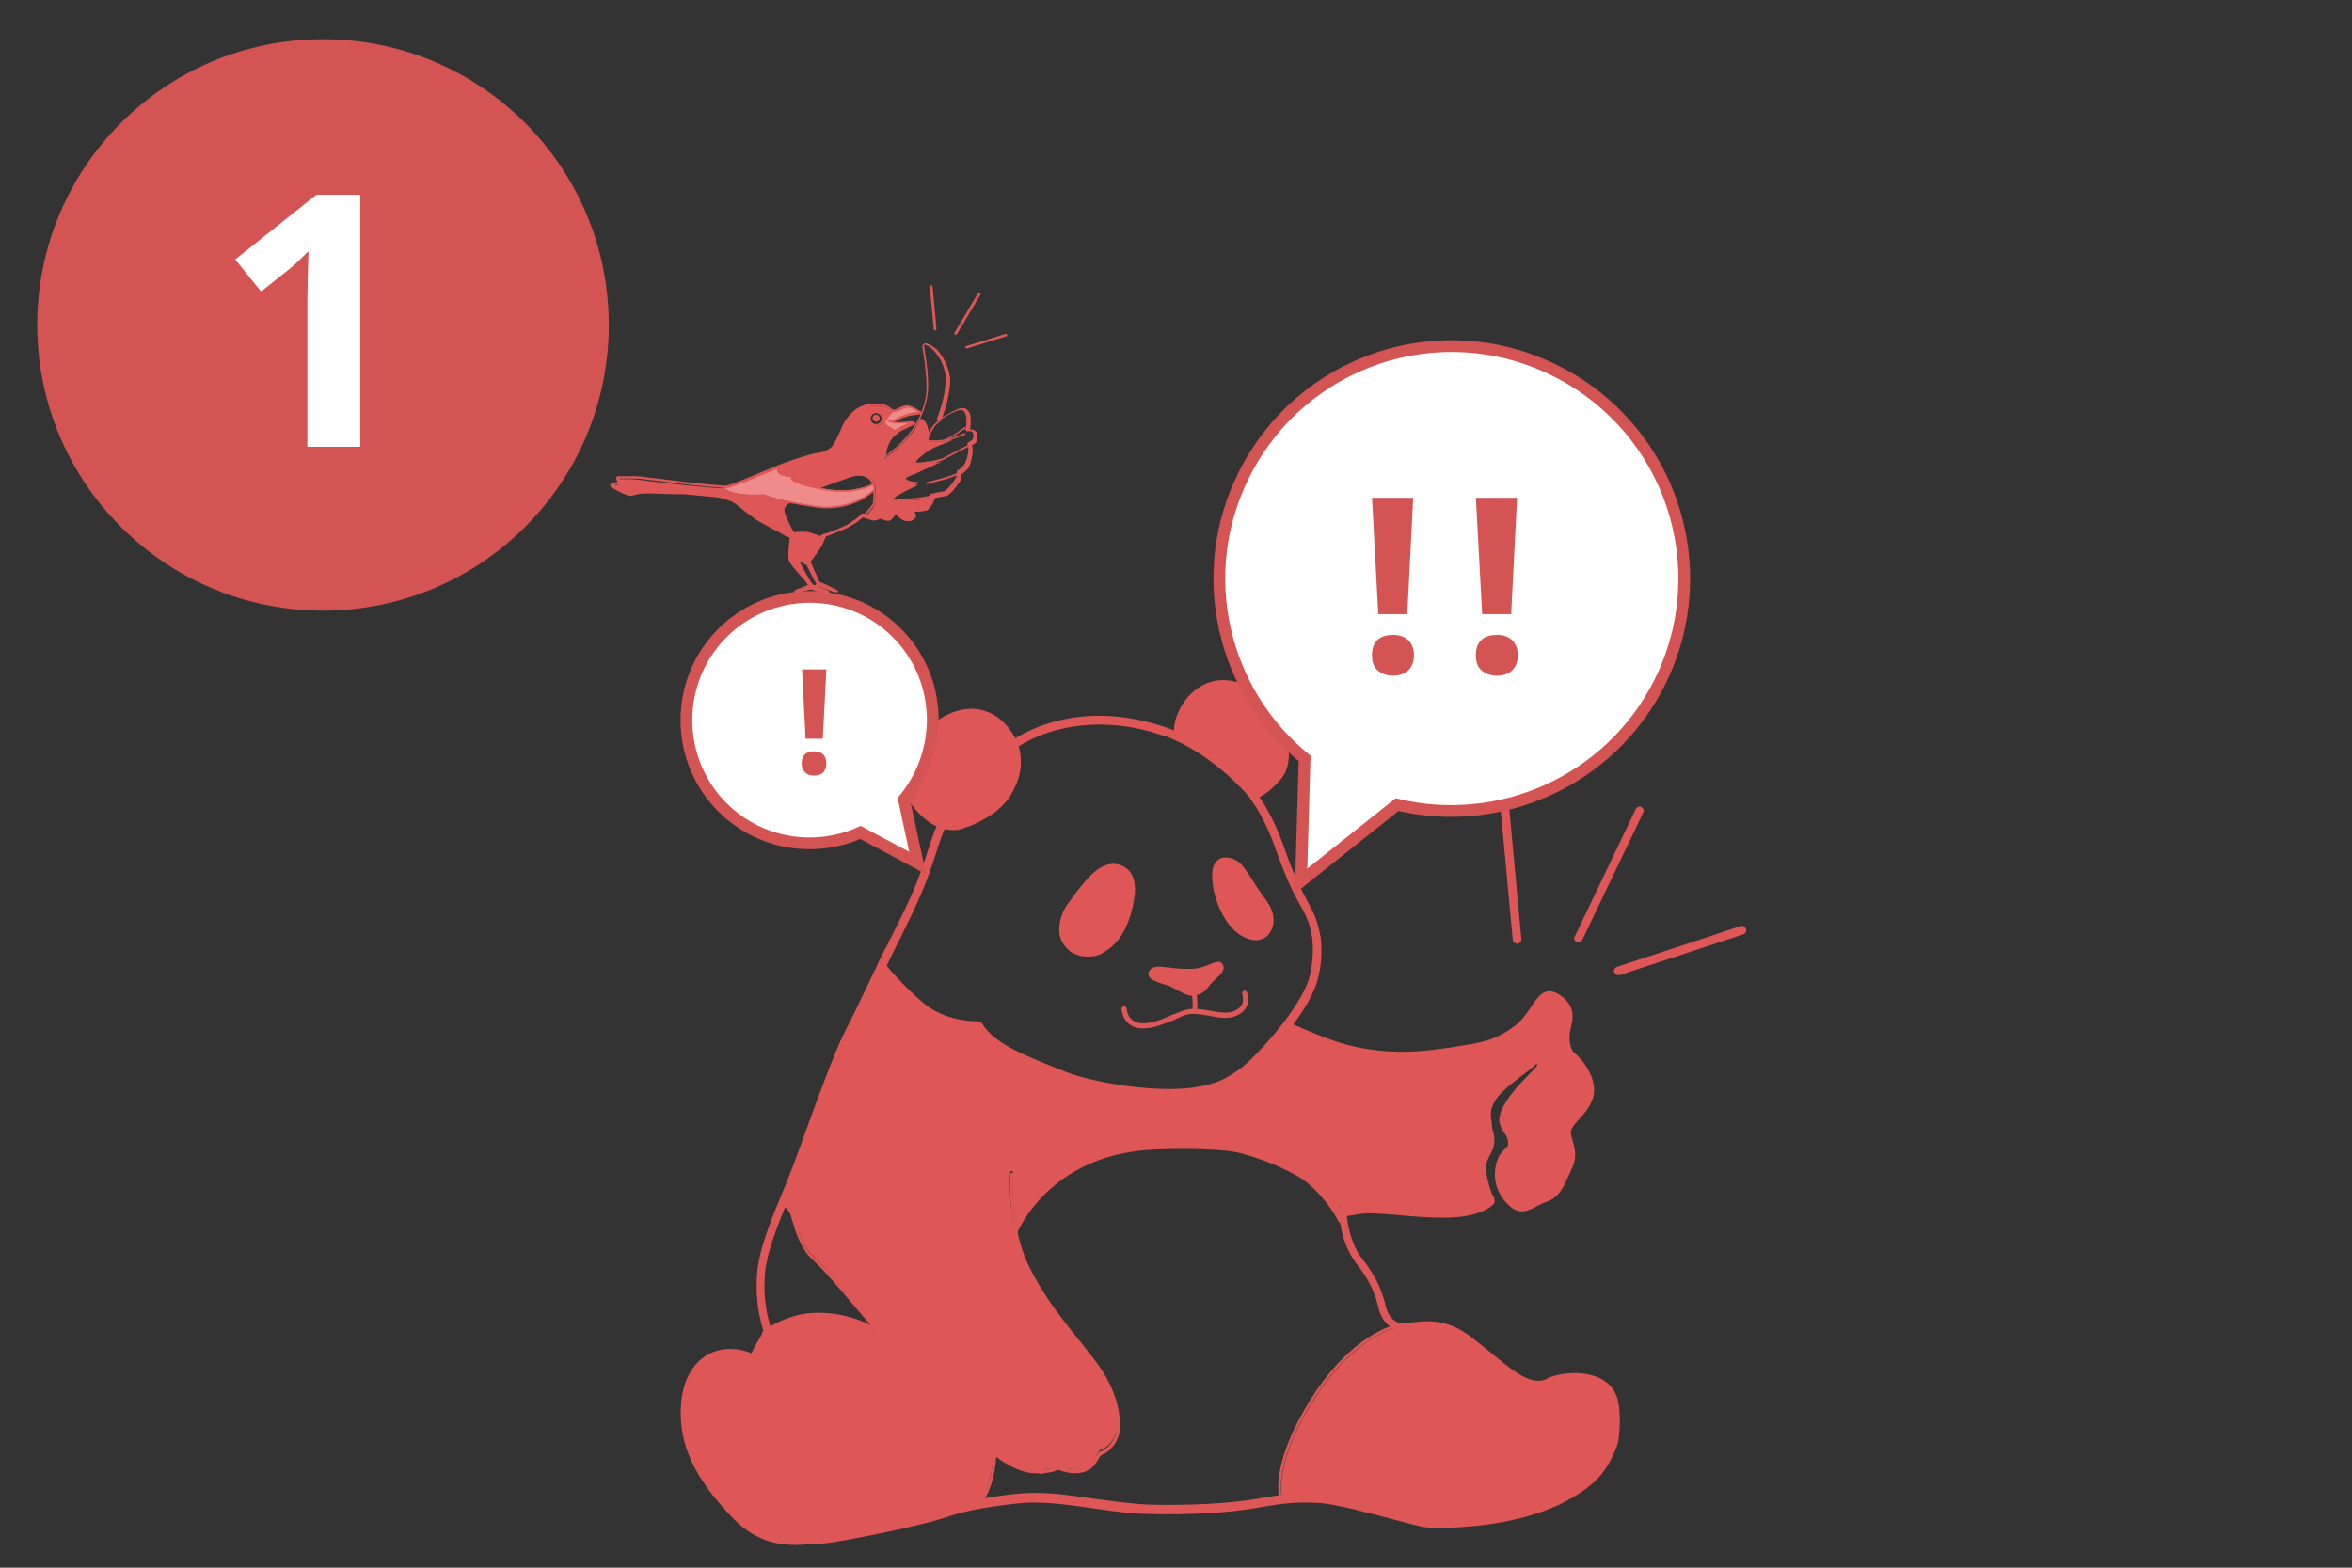 <?xml version="1.0" encoding="utf-8"?>
<!-- Generator: Adobe Illustrator 25.3.1, SVG Export Plug-In . SVG Version: 6.00 Build 0)  -->
<svg version="1.1" id="レイヤー_1" xmlns="http://www.w3.org/2000/svg" xmlns:xlink="http://www.w3.org/1999/xlink" x="0px"
	 y="0px" viewBox="0 0 600 400" style="enable-background:new 0 0 600 400;" xml:space="preserve">
<rect x="0" y="0" width="600" height="400" fill="#333333" stroke="none"/>
<style type="text/css">
	.st0{fill:#D45453;}
	.st1{fill:#FFFFFF;}
	.st2{fill:#DF5656;}
	.st3{fill:none;stroke:#000000;stroke-width:0.658;stroke-linecap:round;stroke-miterlimit:10;}
	.st4{fill:#FFFFFF;stroke:#D45453;stroke-width:3;stroke-miterlimit:10;}
	.st5{fill:#EF8B8B;}
</style>
<circle class="st0" cx="82.4" cy="82.9" r="72.9"/>
<g>
	<path class="st1" d="M91.9,114H78.4V76.9l0.1-6.1l0.2-6.7c-2.3,2.3-3.8,3.7-4.7,4.4l-7.4,5.9L60,66.2l20.7-16.5h11.2
		C91.9,49.7,91.9,114,91.9,114z"/>
</g>
<g>
	<g>
		<g>
			<path class="st2" d="M198.6,347.1c-0.4,0-0.7-0.2-0.9-0.5c-0.2-0.3-4.7-7.9-4.7-18.4c0-4.9,0.5-9.6,6.7-24.2
				c1.4-3.2,3.7-9.4,6.1-16.1c3.4-9.3,7.3-19.8,9.4-23.9c3.4-6.8,10.4-21.6,10.5-21.7c0.3-0.5,0.9-0.8,1.4-0.5
				c0.5,0.3,0.8,0.9,0.5,1.4c-0.1,0.1-7.1,15-10.5,21.8c-2,4-5.9,14.4-9.3,23.7c-2.5,6.6-4.8,12.9-6.2,16.2
				c-6.1,14.2-6.6,18.6-6.6,23.3c0,9.9,4.4,17.2,4.4,17.3c0.3,0.5,0.1,1.2-0.4,1.5C199,347,198.8,347.1,198.6,347.1z"/>
			<path class="st3" d="M188,341.6"/>
			<path class="st2" d="M298.2,280c-9.8,0-21.3-2.2-27.1-4.5l-2.2-0.9c-8.5-3.3-16.5-6.4-20-11.9c-3.7-0.1-10-1-15.1-5.4
				c-4.5-3.9-8.3-8-9.8-10.1c-0.2-0.3-0.3-0.7-0.1-1.1c1.4-2.9,2.6-5.4,3.8-7.7c3.2-6.4,5.5-11,7.5-16.9c0.6-1.7,1.1-3.2,1.5-4.5
				c1.8-5.4,2.6-7.9,5.6-11.7c4.6-5.8,14.2-15.1,14.7-15.5c0.7-0.6,15.4-12.2,39.2-4.6c1.4,0.4,2.9,1,4.3,1.6
				c0.6,0.2,0.8,0.8,0.6,1.4c-0.2,0.6-0.8,0.8-1.4,0.6c-1.4-0.6-2.8-1.1-4.2-1.5c-11.8-3.8-21.3-2.4-27.1-0.7
				c-6.3,1.9-9.9,4.8-10,4.8c0,0-9.9,9.5-14.4,15.2c-2.7,3.5-3.5,5.7-5.2,11c-0.4,1.3-0.9,2.8-1.5,4.5c-2.1,6-4.4,10.7-7.6,17.2
				c-1.1,2.1-2.2,4.4-3.5,7.1c1.7,2.2,5.1,5.8,9.1,9.3c4.9,4.2,11,4.9,14.3,4.9c0.4,0,0.7,0.2,0.9,0.5c3,5.1,10.9,8.2,19.2,11.5
				l2.2,0.9c7.2,2.8,24.2,5.7,34.3,3.7c4.2-0.8,6.6-1.9,10.4-4.7c3.5-2.6,15-15,17.3-22.7c1.2-4.1,1.2-8.7,0.7-11.4
				c-0.7-3.5-1.6-5.1-3-7.6c-1.5-2.7-3.5-6.5-6.3-14.5c-1.7-4.8-3.8-9-6.4-12.6c-0.3-0.5-0.2-1.2,0.3-1.5c0.5-0.3,1.2-0.2,1.5,0.3
				c2.7,3.8,4.9,8.2,6.7,13.2c2.7,7.9,4.7,11.5,6.1,14.2c1.4,2.6,2.4,4.4,3.2,8.2c0.6,2.7,0.7,7.6-0.7,12.4
				c-2.6,8.7-14.5,21.2-18,23.8c-4,3-6.8,4.2-11.3,5.1C304.1,279.8,301.2,280,298.2,280z"/>
			<path class="st2" d="M258.8,314.7c-0.2,0-0.3,0-0.5-0.1c-0.5-0.3-0.8-0.9-0.5-1.4c2.4-4.9,12-21.1,36.9-22
				c25.6-1,31.8,3.1,37.2,6.7c7.1,4.7,11,11.5,11.4,12.7c0.2,0.5,0,1.2-0.6,1.4c-0.5,0.2-1.2,0-1.4-0.6c0-0.1-3.4-6.9-10.6-11.7
				c-5.2-3.5-11.1-7.4-36-6.4c-23.6,0.9-32.8,16.2-35,20.8C259.6,314.5,259.2,314.7,258.8,314.7z"/>
			<path class="st2" d="M264,375.9c-3.2,0-7.2-2.1-9.9-4.2c-1.9-1.5-10.3-10.1-25-25.6c-2.4-2.5-5.8-6.6-9.5-10.9
				c-4.9-5.8-10-11.8-12.3-13.8c-3.1-2.7-4.4-7.3-5.3-10.3c-0.3-1-0.5-1.8-0.7-2.3c-0.1-0.2,0-0.4,0.2-0.5c0.2-0.1,0.4,0,0.5,0.2
				c0.2,0.6,0.5,1.4,0.7,2.4c0.8,3,2.1,7.5,5.1,10c2.4,2,7.5,8,12.4,13.9c3.6,4.3,7.1,8.4,9.5,10.9c18.2,19.2,23.6,24.5,24.9,25.5
				c3,2.3,7.6,4.8,10.8,3.9c0.5-0.1,1-0.2,1.5-0.3c0.9-0.1,1.9-0.3,2.7-0.8l0.1-0.1l0.2,0.1c1.8,0.6,3.9,1.2,6,0.7
				c2.2-0.5,3-1.9,3.6-3c0.4-0.7,0.7-1.3,1.3-1.4c0.9-0.2,3.8-2.2,4.1-5.9c0.1-1.7,0.2-7.9-5.2-15.7c-1.3-1.9-3-4-4.8-6.2
				c-4.1-5.1-9.3-11.5-13-19.1c-5.3-10.9-4.1-23.8-4.1-23.9c0-0.2,0.2-0.3,0.4-0.3c0.2,0,0.3,0.2,0.3,0.4c0,0.1-1.2,12.8,4,23.5
				c3.7,7.6,8.8,13.9,12.9,19c1.8,2.2,3.5,4.4,4.9,6.3c5.6,8,5.5,14.4,5.4,16.2c-0.3,3.8-3.2,6.2-4.6,6.6c-0.3,0.1-0.6,0.5-0.9,1.1
				c-0.7,1.2-1.6,2.8-4.1,3.4c-2.1,0.5-4.3,0-6.2-0.7c-0.9,0.5-1.9,0.7-2.9,0.8c-0.5,0.1-1,0.1-1.4,0.3
				C265.1,375.9,264.6,375.9,264,375.9z"/>
			<path class="st2" d="M326.6,382.2c-0.2,0-0.3-0.1-0.3-0.3c-0.1-0.4-2.1-8.8,8.2-25.1c10.3-16.3,21.1-18.7,21.5-18.8
				c0.2,0,0.4,0.1,0.4,0.3c0,0.2-0.1,0.4-0.3,0.4c-0.1,0-11,2.5-21.1,18.5c-10.1,16.1-8.1,24.5-8.1,24.5
				C327,382,326.9,382.2,326.6,382.2C326.7,382.2,326.7,382.2,326.6,382.2z"/>
			<path class="st2" d="M250,383.5c-0.1,0-0.2,0-0.2-0.1c-0.1-0.1-0.2-0.4,0-0.5c3.5-4.1,3.7-12.5,3.7-12.5c0-0.2,0.1-0.3,0.4-0.3
				c0.2,0,0.4,0.2,0.3,0.4c0,0.4-0.2,8.7-3.8,13C250.2,383.5,250.1,383.5,250,383.5z"/>
			<path class="st2" d="M195.6,339.8c-0.1,0-0.2-0.1-0.3-0.2c-0.1-0.2-0.1-0.4,0.1-0.5c13.8-9,27.6-0.5,27.8-0.4
				c0.2,0.1,0.2,0.3,0.1,0.5c-0.1,0.2-0.3,0.2-0.5,0.1c-0.1-0.1-13.6-8.4-27,0.4C195.8,339.8,195.7,339.8,195.6,339.8z"/>
			<path class="st2" d="M203.5,314.8c-0.2,0-0.3-0.1-0.3-0.3c0-0.1-1.1-6.3-3.8-6.9c-0.2,0-0.3-0.2-0.3-0.4c0-0.2,0.2-0.3,0.4-0.3
				c3.2,0.7,4.3,7.2,4.4,7.5C203.9,314.6,203.8,314.7,203.5,314.8C203.5,314.8,203.5,314.8,203.5,314.8z"/>
			<path class="st2" d="M412.2,359.8c-0.3-1.9-1.8-5.8-3.7-6.8c-3.8-2-11-1.2-12.9-0.4c-1,0.4-3,1-5.1-0.1c-3.7-1.8-9-4.8-15.4-9.7
				c-5.3-4-9.5-5.6-12.9-4.9c-1.6,0.3-2.4,1.4-3.7,1.2c-0.8-0.2-1.5-0.4-2.1-0.6c0,0.1-0.1,0.1-0.2,0.2c-0.1,0-11,2.5-21.1,18.5
				c-10.1,16-8.1,24.5-8.1,24.5c0,0.1,0,0.1,0,0.2c3.2-0.4,6-0.5,9.8-0.3c3.8,0.2,12.3,2.5,19.1,4.3c3.8,1,7,1.9,8,2
				c3,0.3,21.1,0.6,34.5-6.2C411.7,374.9,413.4,366.9,412.2,359.8z"/>
			<g>
				<g>
					<path class="st2" d="M258.8,200c0,0,2.5-5.2,0-10.5c-2.2-4.8-7.7-10.1-15.9-6.9c-10.6,4.2-13.5,18.1-9.6,22.9
						c5,6.1,9.5,6.2,12.6,5.4c3.1-0.9,6.7-3.2,7.6-4C256.5,204.4,257.2,203.5,258.8,200z"/>
					<path class="st2" d="M243.2,211.8c-3.6,0-7.1-2-10.3-6c-1.9-2.3-2.3-6.5-1.2-10.9c1.6-6,5.7-10.9,11-13
						c8.3-3.3,14.2,1.8,16.6,7.1c2.5,5.5,0.1,10.7,0,11c-1.6,3.5-2.4,4.6-5.3,7.1c-1,0.8-4.7,3.2-7.9,4.1
						C245.1,211.7,244.2,211.8,243.2,211.8z M247.8,182.2c-1.4,0-3,0.3-4.7,1c-5,2-8.8,6.5-10.3,12.2c-1,4-0.7,7.9,1,9.9
						c3.8,4.7,7.7,6.4,12,5.2c3-0.9,6.5-3.1,7.4-3.9c2.8-2.4,3.5-3.3,5-6.7l0,0c0,0,2.3-5,0-10.1
						C256.5,185.8,252.9,182.2,247.8,182.2z"/>
				</g>
			</g>
			<g>
				<g>
					<path class="st2" d="M326.5,197.9c-2.4,2.9-4.6,4.5-6.7,5.2c-4.9-6.9-11.4-11.8-19.8-15.2c-0.1-1.8,0.1-3.9,1.1-6.1
						c2.2-4.8,7.7-10.1,15.9-6.9C327.5,179.1,330.4,193,326.5,197.9z"/>
					<path class="st2" d="M319.6,203.7l-0.2-0.3c-4.8-6.7-11.2-11.6-19.6-15l-0.3-0.1l0-0.3c-0.2-2.2,0.2-4.4,1.1-6.3
						c2.4-5.4,8.3-10.4,16.6-7.1c5.3,2.1,9.4,6.9,11,13c1.1,4.4,0.7,8.6-1.2,10.9l0,0c-2.2,2.7-4.5,4.5-6.9,5.4L319.6,203.7z
						 M300.5,187.4c8.3,3.4,14.7,8.3,19.5,14.9c2.1-0.8,4.1-2.5,6-4.9l0,0c1.6-2,2-5.9,1-9.9c-1.5-5.7-5.3-10.2-10.3-12.2
						c-7.6-3-12.9,1.7-15.2,6.6C300.8,183.7,300.4,185.5,300.5,187.4z"/>
				</g>
			</g>
			<path class="st2" d="M319.8,204.1c-0.3,0-0.6-0.1-0.8-0.4c-0.1-0.1-8.1-9.9-19.4-14.9c-0.5-0.2-0.8-0.9-0.5-1.4
				c0.2-0.5,0.9-0.8,1.4-0.5c11.8,5.3,19.9,15.1,20.2,15.5c0.4,0.5,0.3,1.1-0.2,1.5C320.3,204,320,204.1,319.8,204.1z"/>
			<g>
				<path class="st2" d="M308.3,246.9c1.6-0.6,2.6-1.2,3-0.6c1,1.3-1.8,2.9-2.9,4.2s-1.7,2.5-3.9,2.7c-2,0.2-4.7-2-6.3-2.5
					c-2.1-0.7-5.1-1.4-4.6-2.6s2.9-0.8,3.9-0.6c2.5,0.4,4,0.4,6.1,0.4C306,247.9,307.3,247.3,308.3,246.9z"/>
				<path class="st2" d="M304.3,254.1c-1.4,0-3-0.9-4.4-1.7c-0.7-0.4-1.3-0.7-1.8-0.9c-0.3-0.1-0.6-0.2-1-0.3
					c-1.8-0.6-3.6-1.1-4-2.2c-0.2-0.4-0.2-0.8,0-1.1c0.7-1.6,3.1-1.3,4.4-1.1l0.3,0c2.5,0.4,3.9,0.4,6,0.4c1.8,0,3-0.5,3.9-0.8
					l0.3-0.1c0.3-0.1,0.5-0.2,0.7-0.3c1.3-0.5,2.5-1,3.1-0.1c1.1,1.5-0.6,2.9-1.8,4c-0.4,0.4-0.8,0.8-1.1,1.1l-0.4,0.5
					c-0.9,1.2-1.8,2.3-4,2.5C304.6,254,304.5,254.1,304.3,254.1z M295.7,248.1c-0.6,0-1.1,0.1-1.2,0.4c0.2,0.4,2.2,1.1,3.2,1.4
					c0.3,0.1,0.7,0.2,1,0.3c0.6,0.2,1.3,0.6,2,1c1.3,0.7,2.8,1.6,3.9,1.5c1.6-0.2,2.2-0.9,3-2l0.4-0.5c0.3-0.4,0.8-0.8,1.3-1.2
					c0.8-0.7,1.9-1.7,1.6-2.1c0,0,0,0,0,0c-0.2,0-0.9,0.3-1.5,0.5c-0.2,0.1-0.5,0.2-0.7,0.3l-0.3,0.1c-1,0.4-2.4,0.9-4.4,0.9
					c-2.2,0-3.7,0-6.2-0.4l-0.3,0C297,248.2,296.3,248.1,295.7,248.1z"/>
			</g>
			<path class="st2" d="M304.8,258.1C304.7,258.1,304.7,258,304.8,258.1c-0.5-0.1-0.7-0.4-0.6-0.7c0.2-1.4-0.2-4.1-0.2-4.1
				c-0.1-0.4,0.2-0.7,0.5-0.7c0.4-0.1,0.7,0.2,0.7,0.5c0,0.1,0.4,2.9,0.2,4.5C305.4,257.8,305.1,258.1,304.8,258.1z"/>
			<path class="st2" d="M291.6,262.4c-0.1,0-0.3,0-0.4,0c-3.9-0.2-5-3.3-5.1-5c0-0.4,0.3-0.7,0.6-0.7c0.3,0,0.7,0.3,0.7,0.6
				c0,0.2,0.2,3.6,3.9,3.8c2.6,0.1,5.3-1.1,7.1-1.9c0.4-0.2,0.7-0.3,1-0.4c0.3-0.1,0.5-0.2,0.8-0.3c1.4-0.6,3.1-1.4,6-1
				c1,0.1,1.8,0.3,2.6,0.4c1.9,0.4,3.5,0.6,4.9,0.4c1.4-0.3,2.4-0.9,3-1.8c0.5-0.8,0.5-1.8,0.2-2.9c-0.1-0.3,0.1-0.7,0.4-0.8
				c0.3-0.1,0.7,0.1,0.8,0.4c0.5,1.5,0.4,2.9-0.3,4c-0.7,1.2-2.1,2-3.8,2.4c-1.7,0.3-3.3,0-5.4-0.4c-0.8-0.1-1.6-0.3-2.6-0.4
				c-2.6-0.4-4,0.3-5.3,0.9c-0.3,0.1-0.6,0.2-0.8,0.4c-0.3,0.1-0.6,0.3-1,0.4C297.2,261.1,294.4,262.4,291.6,262.4z"/>
			<path class="st2" d="M387,240.8c-0.5,0-1-0.4-1.1-1l-3.3-35.6c-0.1-0.6,0.4-1.1,1-1.2c0.6-0.1,1.1,0.4,1.2,1l3.3,35.6
				C388.2,240.2,387.7,240.8,387,240.8C387.1,240.8,387.1,240.8,387,240.8z"/>
			<path class="st2" d="M402.7,240.5c-0.2,0-0.3,0-0.5-0.1c-0.5-0.3-0.8-0.9-0.5-1.4l15.6-32.6c0.3-0.5,0.9-0.8,1.4-0.5
				c0.5,0.3,0.8,0.9,0.5,1.4l-15.6,32.6C403.5,240.3,403.1,240.5,402.7,240.5z"/>
			<path class="st2" d="M412.8,248.8c-0.5,0-0.9-0.3-1-0.7c-0.2-0.6,0.1-1.2,0.7-1.4l31.5-10.4c0.6-0.2,1.2,0.1,1.4,0.7
				c0.2,0.6-0.1,1.2-0.7,1.4l-31.5,10.4C413,248.7,412.9,248.8,412.8,248.8z"/>
			<path class="st2" d="M202.8,394.2c-4.7,0-10.4-1.2-15.7-6.7c-10-10.3-14-19-13.4-28.9c0.4-6.1,2.8-10.7,6.9-13
				c3.3-1.8,7.4-1.9,11.1-0.3c0.7-1.5,2.2-4.3,3.4-5.9c0.4-0.5,1-0.6,1.5-0.2c0.5,0.4,0.6,1,0.2,1.5c-1.5,1.9-3.6,6.4-3.6,6.5
				c-0.1,0.3-0.4,0.5-0.6,0.6c-0.3,0.1-0.6,0.1-0.9-0.1c-3.3-1.8-7-1.9-10-0.2c-3.4,1.9-5.4,5.9-5.8,11.2
				c-0.5,9.3,3.3,17.4,12.8,27.3c7.2,7.4,15.5,6.2,19.9,5.5c0.7-0.1,1.4-0.2,1.9-0.2c3.5-0.3,24.2-4.4,31.3-6.8
				c7.2-2.5,18.8-3.5,19.3-3.5c5.6-0.4,11.9,0.5,17.9,1.4c4.7,0.6,9.5,1.3,14,1.5c10.2,0.3,20.9-0.3,27.8-1.5
				c6.8-1.2,10.1-1.6,16.2-1.3c3.9,0.2,12.4,2.5,19.3,4.3c3.7,1,7,1.8,7.9,2c2.8,0.3,21.1,0.5,34-6.1c8.2-4.2,10.2-7.6,12.3-12.7
				c1-2.3,0.9-9.3,0.2-11.5c-0.6-1.8-2-3.1-4-3.9c-3.8-1.5-9.1-0.6-10.7,0.3c-2,1.1-4.2,1.1-6.7,0.2c-3-1.2-6.3-3.9-10-7
				c-1.7-1.4-3.4-2.8-5.2-4.2c-5.4-4.1-9.7-3.6-13.1-3.2c-1.3,0.2-2.5,0.3-3.7,0.2c-3.3-0.3-5.2-3.5-5.7-6c-0.4-1.7-1.3-5.7-5.5-11
				c-4.2-5.3-4.5-12.8-4.5-13.1c0-0.5,0.3-0.9,0.8-1.1c1.6-0.4,2.6-0.6,4.2-0.8l0.5-0.1c2.4-0.3,5.5-0.1,9.5,0.3
				c3.5,0.3,7.4,0.7,11.9,0.7c6.7,0,9.6-1.6,10.7-2.4c-0.6-1.5-1.9-5.1-1.9-8.2c0-1.9,0.6-3.1,1.2-4.2c0.7-1.3,1.2-2.3,0.6-4.4
				l-0.1-0.3c-0.6-2.3-0.8-2.9-0.8-4.2c0-2.3,1.4-5,2.4-6.1c1.5-1.9,3.9-3.7,6.2-5.6c1.3-1,2.7-2.1,3.8-3.1c0.6-0.6,2.1-1.9,3.3-1.1
				c0.3,0.2,1.3,0.9,0.3,3.9c-0.2,0.5-0.7,1.1-2.2,2.6c-1.9,2-4.8,5-6.4,8c-1.3,2.5-0.8,3.3,0.1,4.5c0.5,0.8,1.2,1.7,1.3,3.2
				c0.2,2.2-0.7,3-1.5,3.8c-0.6,0.6-1.2,1.2-1.6,2.7c-0.8,3.3,0.1,6.3,2.8,8.6c1.4,1.3,2.3,0.9,4.5-0.2c0.8-0.4,1.7-0.9,2.7-1.3
				c2.5-0.9,3.2-2.7,4.5-5.7c0.3-0.6,0.6-1.3,0.9-2c1-2.1,0.5-3.6,0-5.3c-0.4-1.2-0.7-2.4-0.4-3.7c0.3-1.4,1.4-2.5,2.5-3.8
				c1.3-1.5,2.7-3,3.2-5.1c0.8-3.5-2.7-7.6-4.1-8.7c-2-1.6-2.3-4.9-2-7.3c0.1-0.4,0.2-0.9,0.3-1.3c0.5-2.2,1-4.2-2-6.1
				c-1.7-1.1-2.3-0.5-4.3,2.5c-1.1,1.7-2.5,3.8-4.6,5.3c-5.3,4-9,4.7-16.4,5.8l-0.6,0.1c-5.7,0.9-11.7,1.8-19.8,0.8
				c-8.5-1-14.2-3.3-22.5-7c-0.5-0.2-0.8-0.9-0.5-1.4c0.2-0.5,0.9-0.8,1.4-0.5c8.9,3.9,13.9,5.9,21.8,6.8c7.8,0.9,13.6,0,19.2-0.8
				l0.6-0.1c7.2-1.1,10.5-1.7,15.4-5.4c1.8-1.4,3-3.2,4.1-4.8c1.7-2.6,3.6-5.5,7.2-3.1c4.3,2.8,3.5,6.3,2.9,8.5
				c-0.1,0.4-0.2,0.8-0.2,1.1c-0.3,1.9,0,4.4,1.2,5.3c2,1.6,5.8,6.4,4.8,10.9c-0.6,2.6-2.3,4.5-3.7,6c-0.9,1-1.8,2-2,2.9
				c-0.2,0.7,0.1,1.6,0.4,2.6c0.5,1.8,1.2,4-0.1,6.8c-0.3,0.7-0.6,1.3-0.9,2c-1.4,3.1-2.4,5.6-5.8,6.8c-0.9,0.3-1.7,0.7-2.4,1.1
				c-2.1,1.1-4.3,2.3-6.9-0.1c-3.2-2.9-4.4-6.7-3.4-10.8c0.5-2.1,1.5-3,2.2-3.7c0.7-0.6,0.9-0.9,0.8-2c-0.1-0.9-0.5-1.5-1-2.2
				c-0.9-1.4-2.1-3.1-0.2-6.7c1.7-3.2,4.8-6.4,6.8-8.4c0.7-0.8,1.6-1.6,1.7-1.9c0.1-0.2,0.1-0.5,0.2-0.7c-0.1,0.1-0.2,0.2-0.4,0.3
				c-1.2,1.1-2.6,2.2-4,3.2c-2.2,1.7-4.5,3.5-5.8,5.2c-0.7,0.8-1.9,3.1-1.9,4.8c0,1,0.1,1.4,0.7,3.6l0.1,0.3c0.8,2.9,0,4.6-0.8,6
				c-0.5,1-1,1.9-1,3.2c0,3.5,2,8,2.1,8.1c0.2,0.4,0.1,0.8-0.1,1.1c-0.3,0.4-3.1,3.6-12.8,3.6c-4.6,0-8.6-0.4-12.1-0.7
				c-3.8-0.3-6.8-0.6-9-0.3l-0.6,0.1c-1.1,0.2-2,0.3-3,0.5c0.2,2,1,7.3,4,11c4,5.1,5.2,9,5.9,11.9c0.4,1.9,1.7,4.1,3.8,4.4
				c0.9,0.1,2,0,3.2-0.2c3.6-0.4,8.5-1,14.6,3.6c1.8,1.4,3.6,2.8,5.3,4.2c3.6,3,6.8,5.6,9.5,6.6c1.9,0.7,3.5,0.7,4.9-0.1
				c2-1.1,7.9-2.2,12.5-0.4c2.6,1,4.4,2.8,5.2,5.2c1,2.7,1,10.2-0.2,13c-2.3,5.4-4.5,9.2-13.3,13.8c-13.6,7-32.2,6.7-35.3,6.4
				c-1.1-0.1-4.1-0.9-8.2-2c-6.4-1.7-15.2-4-18.9-4.2c-5.9-0.3-9,0-15.7,1.2c-7.1,1.3-17.7,1.9-28.2,1.6c-4.7-0.1-9.5-0.8-14.3-1.5
				c-6.2-0.9-12.1-1.7-17.5-1.3c-0.1,0-11.8,1-18.8,3.4c-7.4,2.6-28.1,6.6-31.8,6.9c-0.5,0-1.1,0.1-1.8,0.2
				C207.2,393.9,205.1,394.2,202.8,394.2z"/>
			<path class="st2" d="M405.5,279.3c0.9-4.1-2.8-8.5-4.4-9.8c-1.6-1.3-1.9-4.1-1.6-6.3c0.3-2.2,2.2-5.7-2.2-8.5
				c-4.4-2.8-5.1,4.1-10.1,7.9c-5.1,3.8-8.6,4.5-15.9,5.6c-5.8,0.9-11.9,1.9-20.1,0.9c-8.2-0.9-13.6-3.1-22.2-6.9l0,0.4
				c-0.6-0.3-1.1-0.5-1.2-0.4c-0.8,0.7-1.5,1.3-2.1,2c-0.8,1-1.6,2-2.3,2.9c-1.7,2.2-3.5,4.5-5.9,6.6c-4.8,4.2-25,5.8-25.3,5.8
				c-3.7-0.3-12.5-1.6-19.6-4.3c-12.6-4.9-20.2-9.1-22.9-13.4c-1.3-0.3-2.7-0.5-4.1-0.8c-4-0.7-8.2-1.3-11.5-4.2
				c-4-3.4-7.8-7.5-9.6-9.9c-2.6,4.6-6.9,12.2-9.1,16.7c-1.4,2.7-3.7,8.7-6.1,15c-3.8,9.8-6.5,21.8-8.9,25.3c-0.9,1.3-0.3,2.5-1.1,4
				c2.3,0.3,1-0.1,2,0.9c0,0,0,0,0,0c-0.1-0.2,0-0.4,0.2-0.5c0.2-0.1-0.7-1.8-0.6-1.6c0.2,0.5,1.5,3,1.7,3.8c0.5,1,0.7,2,0.8,2.7
				c0.8,2.7,2.1,5.7,4.4,7.6c2.3,2,7.1,7.8,11.8,13.5c1.4,1.7,2.8,3.4,4.2,5.1c-0.3,0-1.1-0.2-1.1-0.2c0,0-3.8-2.9-9-3.6
				c-4.8-0.7-9.6-2-19.3,4.3c0,0,0.2,1.1,0.2,1.1c0.5,1.5-1.8,3-1.7,3c0.1,0.1,0.4,1.5,0.3,1.6c0.2,0.1-2.7,0.1-2.6,0.2
				c-0.1,0.2,0.2,0.6,0.1,0.5c-3-1.6-6.5-1.4-9.3,0.2c-3.8,2.1-6.1,5.7-6.4,12c-0.6,9.5,3.3,17.8,13,27.8c7.4,7.7,16,6.4,20.5,5.8
				c0.7-0.1,1.3-0.2,1.9-0.2c3.7-0.3,24.1-4.3,31.4-6.9c2.6-0.9,5.2-1.4,8.3-2c0.9-1,2.2-4.6,2.8-7.6c0.4-2,0.6-3.8,0.6-4.8
				c0.4,0.3,0.8,0.6,0.8,0.7c3,2,7.6,4.7,10.5,4c2-0.6,4.3-0.9,6.4-0.7c1.6,0.2,3.3,0.4,4.8,0.2c2-0.2,2.6-1.1,3.4-2.8
				c0.5-1.1,0.9-1.9,1.5-2.1c0.9-0.2,3.8-2.2,4.1-5.9c0.1-1.7,0.2-7.9-5.2-15.7c-1.3-1.9-3-4-4.8-6.2c-4.1-5.1-9.3-11.5-13-19.1
				c-1.5-3-2.4-6.2-3.1-9.2c0,0,0,0-0.1,0c-0.1,0-0.1,0-0.2,0c-0.2-0.1-0.2-0.3-0.2-0.5c0.1-0.1,0.1-0.3,0.2-0.4
				c-1.4-7.5-0.9-13.8-0.9-13.8c0-0.2,0.2-0.3,0.4-0.3c0.2,0,0.3,0.2,0.3,0.4c0,0.1-0.5,5.8,0.7,12.8c3.3-6.1,13.2-19.7,35.5-20.2
				c31.5-0.7,45.5,15.1,46.9,15.9c0.1,0.1,0.2,0.1,0.3,0.1l0.8,1.6c0.7-0.2,1.4-0.3,2-0.5c0.1,0,0.3,0,0.4-0.1
				c0.7-0.1,1.3-0.2,2.2-0.3c0.6-0.1,1.3-0.1,2-0.1c1.2,0.1,2.4,0.1,3.5,0.1c4.2,0.3,9.5,1,15.8,1c9.5,0,12.8-3.7,12.8-3.7
				s-3-4.2-3-8c0-3.8,2.5-4.4,2.4-8.9c-0.1-2.9-0.4-3.4-0.4-4.6c0-2,1-4,1.7-5c1.8-2.8,6.2-5.8,9.3-8.7c3.2-2.8,2.2,0.6,1.9,1.6
				c-0.3,0.9-6,5.7-8.5,10.4c-2.5,4.7,0.9,5.1,1.3,8.2c0.3,3.2-2.1,2.3-3.1,6.1c-0.9,3.8,0.2,7.2,3.1,9.7c2.8,2.5,4.7,0,8.2-1.3
				c3.5-1.3,4.1-4.1,6-8.2c1.9-4.1-0.9-6.6-0.3-9.2C400.4,285.6,404.5,283.4,405.5,279.3z"/>
			<g>
				<path class="st2" d="M286,221.6c-1.3-0.6-3.4-0.9-6.1,1.3c-2.4,1.9-5.1,5.8-6.7,7.8c-1.4,1.9-2.3,3.9-2.3,6.6
					c0,2.7,1.9,4.7,3.1,5.3c3,1.5,5.8,0.7,7.2-0.1c6-3.2,7.3-12,7.6-14.5C289.1,225.1,288.3,222.7,286,221.6z"/>
				<path class="st2" d="M277.5,244.1c-1.1,0-2.4-0.2-3.8-0.9c-1.3-0.7-3.5-2.8-3.5-5.9c0-2.6,0.8-4.8,2.4-7
					c0.3-0.3,0.6-0.7,0.9-1.2c1.6-2.2,3.8-5.1,5.9-6.8c2.4-1.9,4.7-2.4,6.9-1.4l0,0c2.4,1.1,3.5,3.6,3.2,7.1c-0.3,2.7-1.6,11.6-8,15
					C281,243.5,279.5,244.1,277.5,244.1z M284,221.9c-1.2,0-2.4,0.5-3.7,1.6c-1.9,1.6-4.1,4.4-5.7,6.5c-0.3,0.4-0.6,0.8-0.9,1.2
					c-1.5,1.9-2.2,3.9-2.1,6.1c0,2.5,1.8,4.2,2.7,4.6c3.1,1.5,5.8,0.3,6.5-0.1c5.7-3,7-11.4,7.2-13.9c0.2-1.6,0.1-4.6-2.4-5.7l0,0
					C285.2,222,284.6,221.9,284,221.9z"/>
			</g>
			<g>
				<path class="st2" d="M311.3,219.7c1.1-0.7,3.5-0.3,5,1.5c1.8,2.1,4,6.1,5.2,7.7c1.6,2.1,2.7,3.8,2.6,6c0,2-1.2,3.6-2.3,4
					c-2.1,0.9-3.8-0.1-5-0.8c-4.7-2.8-6.7-10.1-6.9-12.4C309.8,223,309.6,220.8,311.3,219.7z"/>
				<path class="st2" d="M320.3,239.9c-1.6,0-3-0.8-3.7-1.2c-4.7-2.8-6.9-10-7.2-12.9c-0.3-2.6-0.5-5.2,1.6-6.6
					c1.4-0.9,4.2-0.4,5.9,1.6c1,1.2,2.2,3.1,3.2,4.7c0.8,1.2,1.5,2.3,2,3c1.7,2.1,2.8,4,2.8,6.4c-0.1,2.4-1.4,4.1-2.7,4.6
					C321.5,239.8,320.9,239.9,320.3,239.9z M312.6,220.1c-0.4,0-0.7,0.1-1,0.2l0,0c-1.3,0.8-1.3,2.6-1,5.3c0.2,2.3,2.2,9.3,6.6,11.9
					c1.2,0.7,2.7,1.5,4.5,0.8c0.9-0.4,1.8-1.7,1.9-3.5c0-1.9-1-3.6-2.5-5.5c-0.6-0.7-1.3-1.9-2.1-3.1c-1-1.6-2.2-3.4-3.1-4.6
					C314.9,220.5,313.6,220.1,312.6,220.1z"/>
			</g>
		</g>
		<g>
			<path class="st4" d="M231.6,164.7c-10.5-13.8-30.2-16.5-44.1-6c-13.8,10.5-16.5,30.2-6,44.1c9.1,11.9,24.9,15.5,38,9.6l14.6,7.8
				l-3.5-16.2C239.8,192.9,240.6,176.6,231.6,164.7z"/>
			<g>
				<path class="st0" d="M204.5,194.8c0-1.1,0.3-1.8,0.8-2.3s1.4-0.8,2.4-0.8s1.8,0.3,2.3,0.8s0.8,1.3,0.8,2.3s-0.3,1.7-0.8,2.3
					c-0.5,0.5-1.4,0.8-2.3,0.8c-1.1,0-1.8-0.3-2.3-0.8C204.8,196.5,204.5,195.7,204.5,194.8z M209.9,188.5h-4.4l-0.9-17.7h6.2
					L209.9,188.5z"/>
			</g>
		</g>
		<g>
			<path class="st4" d="M423.4,174.1c14.6-29.3,2.8-64.8-26.6-79.5s-64.8-2.8-79.5,26.6c-12.6,25.2-5.5,55.2,15.5,72.3l-0.9,31.3
				l24.5-19.5C382.6,211.6,410.8,199.3,423.4,174.1z"/>
			<g>
				<g>
					<path class="st0" d="M376.5,167.1c0-1.7,0.5-3,1.4-3.8c0.9-0.9,2.3-1.3,4-1.3s3,0.5,3.9,1.4s1.4,2.2,1.4,3.8s-0.5,2.9-1.4,3.8
						c-0.9,0.9-2.3,1.4-3.9,1.4c-1.7,0-3-0.5-4-1.4C376.8,170.1,376.5,168.7,376.5,167.1z M385.5,156.7h-7.4l-1.6-29.7H387
						L385.5,156.7z"/>
				</g>
				<g>
					<path class="st0" d="M350,167.1c0-1.7,0.5-3,1.4-3.8c0.9-0.9,2.3-1.3,4-1.3s3,0.5,3.9,1.4s1.4,2.2,1.4,3.8s-0.5,2.9-1.4,3.8
						c-0.9,0.9-2.3,1.4-3.9,1.4c-1.7,0-3-0.5-4-1.4C350.3,170.1,350,168.7,350,167.1z M359,156.7h-7.4L350,127h10.5L359,156.7z"/>
				</g>
			</g>
		</g>
	</g>
	<g>
		<g>
			<path class="st5" d="M194.9,126c0,0,0.1,0,0.1,0c0,0,2.6,1.4,12.6,2.9c5.2,0.8,9-0.4,11.4-1.5c2.3-1.1,3.6-2.3,3.8-2.6
				c0-0.2,0-0.6-0.1-1.1c-0.2,0.1-1.3,0.9-5,1.5c-2,0.3-4.4,0.2-6,0c-0.7-0.1-2.7-0.3-3.2-0.7c-0.9-0.2-6.2-1.1-6.7-2.5
				c0-0.1-0.1-0.3,0-0.4c-0.2,0-0.4-0.1-0.6-0.1c-1.7-0.3-2.8-0.5-3-1.6c-0.1-0.3-0.1-0.5,0-0.7c-2.8,1.2-9.6,4-10.5,4.4
				c-0.2,0.1-0.4,0.1-0.6,0.2c-0.8,0.3-1.5,0.5-2,0.6C187.8,126.6,194.8,126,194.9,126z"/>
			<path class="st5" d="M211,129.4c-1.1,0-2.2-0.1-3.4-0.3c-9.9-1.5-12.6-2.9-12.6-2.9l0-0.2l0,0.2c-0.3,0-7.2,0.6-10-1.4l-0.4-0.3
				l0.5-0.1c0.6-0.1,1.3-0.4,2-0.6c0.2-0.1,0.4-0.1,0.6-0.2c0.9-0.3,7-2.9,10.5-4.4l0.4-0.2l-0.1,0.4c0,0.2,0,0.4,0,0.6
				c0.2,1,1.2,1.2,2.9,1.4l0.8,0.1l-0.1,0.2c0,0.1,0,0.2,0,0.3c0.4,0.9,3.5,1.8,6.5,2.3l0.1,0c0.4,0.2,1.9,0.5,3.1,0.6
				c1.6,0.2,3.9,0.4,5.9,0c3.6-0.6,4.8-1.4,4.9-1.5l0.2-0.2l0.1,0.3c0.1,0.5,0.1,0.9,0.1,1.1l0,0.1L223,125
				c-0.2,0.2-1.6,1.5-3.9,2.6C217.3,128.5,214.5,129.4,211,129.4z M194.9,125.8c0.1,0,0.1,0,0.2,0.1c0,0,2.7,1.4,12.5,2.9
				c5.1,0.8,9-0.4,11.3-1.5c2.1-1,3.4-2.2,3.7-2.5c0-0.2,0-0.4-0.1-0.7c-0.5,0.3-1.9,0.9-4.8,1.4c-2,0.4-4.4,0.2-6,0
				c-0.8-0.1-2.6-0.4-3.2-0.7c-1.5-0.3-6.3-1.2-6.8-2.6c0-0.1-0.1-0.2-0.1-0.3l-0.4-0.1c-1.7-0.3-2.9-0.5-3.2-1.7
				c0-0.2-0.1-0.3-0.1-0.4c-1.8,0.8-9.2,3.9-10.2,4.2c-0.2,0.1-0.4,0.1-0.6,0.2c-0.5,0.2-1.1,0.4-1.6,0.5
				C188.4,126.4,194.6,125.8,194.9,125.8L194.9,125.8C194.9,125.8,194.9,125.8,194.9,125.8z"/>
		</g>
		<g>
			<path class="st5" d="M225.7,107.9c0.1,0.3,1.7,1.2,3.1,2c0.2-0.1,0.4-0.3,0.6-0.3c0.5-0.3,1.3-0.6,2.2-1c0.3-0.1,0.6-0.3,0.9-0.4
				c-0.6-0.1-1.5,0-2.3,0c-0.4,0-0.7,0-1,0c-1,0-1.5-0.3-1.7-0.3c-0.4,0-0.7,0-1-0.1c-0.1,0-0.2,0-0.3-0.1c-0.1,0-0.2-0.1-0.2-0.2
				c0-0.1,0.1-0.2,0.2-0.2c0.1,0,0.2,0,0.3,0.1c0.3,0.1,0.8,0.2,1.3,0c0.2-0.1,0.4-0.2,0.6-0.3c0.9-0.4,2.2-1.1,3.4-1.3
				c0.9-0.2,1.7-0.3,2.2-0.4c-0.7-0.5-2.1-1.4-3.1-1.2c-0.6,0.1-1.1,0.4-1.6,0.6c-0.6,0.3-1.2,0.6-1.9,0.5c-0.3,0.3-1,1.3-1.5,1.8
				C225.5,107.5,225.6,107.7,225.7,107.9z"/>
			<path class="st5" d="M228.9,110.2L228.9,110.2c-0.2-0.1-3.1-1.7-3.3-2.2l0,0c0,0,0,0,0,0l0,0c-0.2-0.4-0.2-0.6,0.4-1.2
				c0.4-0.5,1.2-1.5,1.5-1.8l0.1-0.1l0.1,0c0.6,0.1,1.2-0.2,1.8-0.5c0.5-0.3,1-0.5,1.7-0.6c1.1-0.2,2.5,0.7,3.2,1.3l0.4,0.3
				l-0.5,0.1c-0.5,0.1-1.2,0.2-2.2,0.4c-1.2,0.2-2.5,0.9-3.4,1.3l0,0c-0.2,0.1-0.5,0.2-0.6,0.3c-0.5,0.2-1,0.1-1.4,0
				c-0.1,0-0.2,0-0.3-0.1c0.1,0.1,0.2,0.1,0.3,0.1c0.2,0.1,0.6,0.1,0.9,0.1l0.1,0l0.1,0c0.1,0.1,0.7,0.3,1.6,0.3c0.3,0,0.6,0,1,0
				c0.7,0,1.6-0.1,2.3,0l0.7,0.1l-0.7,0.3c-0.3,0.1-0.6,0.3-0.9,0.4c-0.9,0.4-1.7,0.8-2.1,1C229.4,109.9,229.2,110,228.9,110.2
				L228.9,110.2z M225.9,107.8c0.1,0.2,1.3,1,2.9,1.9c0.2-0.1,0.4-0.2,0.5-0.3c0.5-0.3,1.3-0.6,2.1-1c0.1,0,0.1-0.1,0.2-0.1
				c-0.5,0-1,0-1.4,0c-0.4,0-0.7,0-1,0c-0.9,0-1.5-0.2-1.7-0.3c-0.4,0-0.8,0-1-0.1c-0.1,0-0.2,0-0.3,0c-0.1,0-0.2-0.1-0.3-0.1
				c-0.1-0.1-0.1-0.2-0.1-0.2C225.8,107.6,225.8,107.7,225.9,107.8z M226.3,107C226.3,107,226.3,107,226.3,107c0.1,0,0.3,0,0.4,0.1
				c0.3,0.1,0.7,0.2,1.1,0c0.2-0.1,0.4-0.2,0.6-0.3l0,0c0.9-0.4,2.2-1.1,3.5-1.3c0.7-0.1,1.2-0.2,1.7-0.3c-0.7-0.4-1.8-1-2.6-0.9
				c-0.6,0.1-1.1,0.3-1.6,0.6c-0.6,0.3-1.2,0.6-1.9,0.5C227.3,105.7,226.6,106.6,226.3,107C226.2,107,226.3,107,226.3,107z"/>
		</g>
		<g>
			<path class="st2" d="M230.1,127.7c-1.4,0-2.7-0.1-3-0.5c-0.1-0.1-0.1-0.2,0-0.3c0.2-0.7,3.9-2.5,5.9-3.5c-0.1,0-0.1,0-0.2,0
				c-0.8-0.1-2.4-0.6-2.5-1.5c-0.1-0.7,0.8-1,1.9-1.4c0.3-0.1,0.7-0.3,1-0.4c0.6-0.3,3.3-1.5,5-2.3c-1.4,0.2-2.9,0.5-3.9,0.5
				c-0.7,0-1.1-0.1-1.3-0.3c-0.1-0.2-0.1-0.3,0-0.5c0.5-1.3,4.2-3.6,4.8-3.9c0.2-0.1,1.4-0.6,2.8-1.1c-0.7,0.1-1.7,0.2-2.5,0.2
				c-0.9,0-1.7-0.1-1.8-0.4c-0.1-0.2-0.1-0.5,0.1-0.9c0,0,0-0.1,0-0.1c0-0.3-0.1-2.3-0.7-3.3c-0.5-0.8-0.8-0.7-0.8-0.7
				c0,0-0.1,0-0.1,0c-0.4,0.9-0.8,1.5-0.9,1.7c-1,1.7-4.1,4.9-5.1,5.7c-0.9,0.8-3.1,2.4-3.1,2.4c-0.1,0-0.2,0.1-0.2,0
				c-0.1,0-0.1-0.1-0.1-0.2c0-2.1,0.4-3.3,1.1-4.6c0.5-0.9,1.3-1.6,2-2.1c-0.9-0.5-2.9-1.6-3.1-2.1c-0.1-0.2-0.1-0.4-0.1-0.6
				c-0.3,0.7-0.9,1.1-1.7,1.1c-1,0-1.8-0.8-1.8-1.8c0-1,0.8-1.8,1.8-1.8c1,0,1.8,0.8,1.8,1.8c0,0.1,0,0.3-0.1,0.4
				c0.1-0.2,0.2-0.4,0.4-0.6c0.4-0.5,1.1-1.4,1.4-1.7c-0.3-0.3-1.2-1.1-2.5-1.2c-1.6-0.3-4.2-0.1-5.9,1.1c-1.7,1.2-3,2.9-3.9,5.2
				c-1,2.5-1.9,4.4-3.2,5.1c-1.2,0.7-2.1,0.9-3.1,1l-0.2,0c-1,0.2-7.3,2.1-9.3,3c0,0-0.1,0-0.1,0c0,0,0,0-0.1,0c0,0-0.4,0.2-0.2,0.9
				c0.2,0.8,1,1,2.7,1.2c0.3,0,0.6,0.1,0.9,0.2c0.1,0,0.1,0.1,0.2,0.1c0,0.1,0,0.2,0,0.2c-0.1,0.1-0.1,0.2-0.1,0.3
				c0.3,0.9,4.1,1.8,6.4,2.2c0.4-0.1,2.7-1,4.5-1.6c1.1-0.4,2-0.7,2.3-0.8c0.1,0,0.2-0.1,0.3-0.1c1.1-0.4,3.6-1.4,5.6-0.3
				c2.2,1.3,1.9,3.5,1.9,3.6c0,0.1,0,2.9-0.3,4.1c0,0,0,0.1,0,0.1c-0.9,1.2-1.5,2-2.1,2.5c0.6,0.2,1.7,0.6,2.1,0.7
				c0.3,0.1,0.7-0.1,1.2-0.2c0.3-0.1,0.5-0.1,0.8-0.2c0.4-0.1,0.7,0.1,1,0.2c0.3,0.1,0.5,0.3,0.9,0.3c0.5,0,1.4-1.3,1.8-2.3
				c0-0.1,0.1-0.1,0.2-0.1c0.1,0,0.2,0.1,0.2,0.2c0,0,0.1,0.2,0.2,0.7c0.1,0.4,1.4,1.3,1.9,1.4c0.6,0,1.3-0.5,1.7-1
				c0.2-0.3-0.2-0.9-0.4-1.1c-0.1-0.1-0.1-0.2,0-0.2c0-0.1,0.1-0.1,0.2-0.1c0,0,2.3-0.1,3-0.3c0.5-0.1,0.6-0.3,0.9-0.7
				c0.1-0.1,0.2-0.3,0.3-0.4c0.3-0.4,0.6-1.2,0.8-1.7c-0.9,0.2-2.9,0.6-3.5,0.7C234.2,127.6,232,127.7,230.1,127.7z"/>
			<path class="st2" d="M226.8,132.7c-0.4,0-0.8-0.1-1-0.3c-0.3-0.1-0.5-0.3-0.9-0.2c-0.2,0-0.5,0.1-0.7,0.2c-0.5,0.1-1,0.3-1.3,0.2
				c-0.4-0.1-1.5-0.5-2.1-0.7l-0.3-0.1l0.3-0.2c0.6-0.5,1.2-1.2,2.1-2.4c0.3-1.2,0.3-4,0.3-4c0-0.1,0.2-2.2-1.8-3.4
				c-1.9-1.1-4.3-0.1-5.4,0.3c-0.2,0.1-0.3,0.1-0.3,0.1c-0.2,0.1-1.2,0.4-2.3,0.8l0,0c-1.8,0.6-4,1.4-4.4,1.6l0,0l0,0
				c-0.1,0-6-1-6.6-2.3c-0.1-0.2,0-0.3,0.1-0.5c-0.3-0.1-0.5-0.1-0.8-0.1l-0.1,0c-1.6-0.3-2.6-0.4-2.8-1.4c-0.2-0.8,0.3-1.1,0.3-1.1
				l0.1-0.1l0.1,0c2.1-0.9,8.4-2.8,9.4-3l0.2,0c0.9-0.2,1.8-0.3,3-1c1.3-0.7,2.1-2.5,3.1-5c0.9-2.3,2.3-4.1,4-5.3
				c1.8-1.3,4.4-1.4,6.1-1.2c1.3,0.2,2.2,1,2.6,1.3l0.1,0.1l-0.1,0.2c-0.2,0.2-1,1.2-1.4,1.7c-0.2,0.2-0.3,0.4-0.4,0.6l0,0.1l0,0.1
				c0,0.1,0,0.3,0.1,0.5c0.1,0.2,1,0.9,3,2l0.3,0.2l-0.3,0.2c-0.9,0.6-1.5,1.3-1.9,2c-0.7,1.3-1.1,2.5-1.1,4.5
				c0.1-0.1,2.2-1.6,3.1-2.4c0.9-0.8,4-4,5-5.6c0.1-0.2,0.5-0.8,0.9-1.7l0.1-0.1l0.1,0c0.1-0.1,0.6-0.1,1.1,0.8
				c0.6,1.1,0.8,3.1,0.7,3.4l0,0.1l0,0.1c-0.2,0.4-0.2,0.6-0.1,0.8c0,0.1,0.4,0.3,1.6,0.3c0.9,0,1.9-0.1,2.5-0.2l2.1-0.3l-2,0.8
				c-2,0.8-2.6,1-2.8,1.1c-0.7,0.3-4.3,2.6-4.7,3.8c-0.1,0.1-0.1,0.3,0,0.4c0,0,0.1,0.2,1.1,0.2c0,0,0,0,0,0c0.9,0,2.2-0.2,3.9-0.5
				l1.6-0.3l-1.5,0.7c-2.9,1.3-4.5,2.1-5,2.3c-0.3,0.1-0.7,0.3-1,0.4c-1,0.4-1.8,0.7-1.7,1.2c0.1,0.7,1.4,1.1,2.3,1.3
				c0.1,0,0.1,0,0.2,0l0.7,0.1l-0.7,0.3c-4.1,1.9-5.7,3-5.8,3.4c0,0,0,0.1,0,0.1c0,0.1,0.4,0.4,2.8,0.4c1.9,0,4.1-0.2,4.1-0.2
				c0.6-0.1,2.6-0.5,3.5-0.7l0.4-0.1l-0.1,0.4c-0.2,0.5-0.5,1.3-0.9,1.7c-0.1,0.2-0.2,0.3-0.3,0.4c-0.3,0.4-0.5,0.7-1,0.8
				c-0.7,0.1-3,0.3-3,0.3c0,0,0.8,0.9,0.4,1.4c-0.2,0.3-1,1.1-1.9,1c-0.6,0-2-1-2.1-1.5c-0.1-0.5-0.2-0.6-0.2-0.6l0-0.1
				C228.9,130.3,227.7,132.7,226.8,132.7z M225.1,131.8c0.4,0,0.6,0.1,0.9,0.3c0.3,0.1,0.5,0.2,0.8,0.2c0.3,0,1.1-1,1.6-2.2
				c0.1-0.2,0.3-0.3,0.4-0.2c0.2,0,0.3,0.1,0.4,0.3c0,0.1,0.1,0.3,0.2,0.7c0.1,0.3,1.2,1.2,1.7,1.2c0.5,0,1.2-0.4,1.5-0.9
				c0.1-0.1-0.1-0.5-0.4-0.8c-0.1-0.1-0.1-0.3-0.1-0.5c0.1-0.2,0.2-0.3,0.4-0.3c0,0,2.3-0.1,3-0.3c0.4-0.1,0.5-0.2,0.7-0.6
				c0.1-0.1,0.2-0.3,0.3-0.4c0.2-0.3,0.5-0.8,0.6-1.2c-1,0.2-2.6,0.6-3.1,0.6c0,0-2.2,0.2-4.2,0.2c-2.5,0-3-0.3-3.1-0.6
				c-0.1-0.1-0.1-0.3-0.1-0.5c0.2-0.6,2-1.7,5.4-3.3c-0.9-0.2-2.1-0.7-2.2-1.6c-0.1-0.8,0.9-1.2,2-1.6c0.3-0.1,0.7-0.3,1-0.4
				c0.4-0.2,1.6-0.7,3.6-1.7c-1,0.1-1.8,0.2-2.4,0.2c-0.9,0-1.3-0.1-1.5-0.4c-0.1-0.2-0.1-0.4,0-0.7c0.5-1.4,4.5-3.8,5-4.1
				c0.1-0.1,0.6-0.2,1.2-0.5c-0.3,0-0.6,0-0.9,0c-1.6,0-1.9-0.3-2-0.5c-0.1-0.3-0.1-0.6,0.1-1.1c0,0,0-0.1,0-0.1
				c0-0.2-0.1-2.2-0.7-3.1c-0.3-0.5-0.5-0.6-0.6-0.6c-0.4,0.8-0.8,1.4-0.9,1.7c-1,1.7-4.2,4.9-5.1,5.7c-0.9,0.8-3,2.3-3.1,2.4
				c-0.1,0.1-0.3,0.1-0.5,0c-0.1-0.1-0.2-0.2-0.2-0.4c0-2.1,0.4-3.4,1.1-4.7c0.4-0.7,1-1.4,1.8-2c-1.3-0.7-2.7-1.6-2.9-2
				c0,0,0,0,0-0.1l-0.5,1l0.2-0.7c-0.4,0.3-0.8,0.4-1.3,0.4c-1.1,0-2-0.9-2-2c0-1.1,0.9-2,2-2c0.9,0,1.7,0.6,2,1.5l0.2-0.5l-0.1,0.7
				c0.4-0.4,1-1.2,1.3-1.5c-0.4-0.3-1.2-0.9-2.2-1.1c-1.6-0.2-4.1-0.1-5.8,1.1c-1.7,1.1-3,2.9-3.9,5.1c-1,2.6-1.9,4.4-3.3,5.2
				c-1.3,0.7-2.2,0.9-3.1,1l-0.2,0c-1,0.2-7.3,2.1-9.3,2.9l-0.1,0c0,0,0,0-0.1,0.1c0,0-0.2,0.2-0.1,0.6c0.1,0.6,0.7,0.8,2.5,1.1
				l0.1,0c0.3,0,0.5,0.1,0.8,0.1c0.1,0,0.3,0.1,0.3,0.3c0.1,0.1,0,0.3-0.1,0.4c0,0.1,0,0.1,0,0.1c0.3,0.7,3.4,1.6,6.2,2
				c0.5-0.2,2.7-0.9,4.4-1.5l0,0c1.1-0.4,2-0.7,2.3-0.8c0.1,0,0.2-0.1,0.3-0.1c1.1-0.4,3.8-1.5,5.8-0.3c2.3,1.4,2.1,3.8,2.1,3.8l0,0
				c0,0,0,2.9-0.3,4.1c0,0.1,0,0.1-0.1,0.2c-0.8,1.1-1.3,1.8-1.9,2.3c0.9,0.3,1.5,0.5,1.7,0.6c0.2,0.1,0.7-0.1,1.1-0.2
				c0.3-0.1,0.5-0.1,0.8-0.2C224.9,131.8,225,131.8,225.1,131.8z M223.5,105.2c-0.9,0-1.6,0.7-1.6,1.6c0,0.9,0.7,1.6,1.6,1.6
				c0.7,0,1.2-0.4,1.5-1l0-0.1l0-0.1c0-0.1,0-0.3,0-0.4C225.1,105.9,224.4,105.2,223.5,105.2z"/>
		</g>
		<g>
			<g>
				<path class="st2" d="M208,149.8c0-0.1,0-0.2,0.1-0.2c0.2-0.2,0.7-0.4,0.9-0.4c0.1,0,0.2,0,1.1,0.4c0.7,0.3,2,0.8,2.8,1.1
					c-0.3-0.2-0.7-0.3-1.1-0.5c-0.3-0.1-0.6-0.3-0.8-0.4c-0.8-0.4-2.1-0.9-2.1-0.9c-0.1,0-0.1-0.1-0.1-0.1c-0.1-0.2-2-4.3-2.3-5.4
					c0-0.1,0-0.1,0-0.2c0.3-0.3,2.6-3.4,3-4.4c0.3-0.7,0.7-1.5,0.9-1.9c-0.4,0-1,0.2-1.3,0.2c0,0,0,0,0,0c0,0-0.1,0-0.1,0
					c0,0-0.9-0.5-2.2-0.8c-1.4-0.4-3.4-0.1-4-0.1c-0.1,0-0.1,0-0.2-0.1c-0.9-0.9-2.6-4.6-2.7-5.9c-0.1-0.9,0.6-1.6,1.1-2
					c-4.2-0.9-5.7-1.6-6-1.7c-0.8,0.1-7.9,0.6-10.5-1.7c0,0,0,0,0,0c-1.5-0.1-8.3-0.7-9.4-0.8c-1.3-0.1-10.3-1.2-11.9-1.4
					c-1.3-0.2-4.5-0.1-5.4-0.1c0.2,0.3,0.5,0.7,0.7,1c0,0.1,0.1,0.1,0,0.2c0,0.1-0.1,0.1-0.2,0.1c-0.2,0-0.4,0.1-0.7,0.1
					c-0.4,0-1.1,0.1-1.3,0.2c0.5,0.5,3.8,2.2,4.5,2.1c0.2,0,0.4-0.1,0.7-0.2c0.9-0.2,2.2-0.5,3.7-0.5c2.7,0.1,7.5,0.2,9.8,0.3
					c1.2,0.1,5.3,0.4,7.6,0.6c1,0.1,2.2,0.3,3.6,0.8c1.1,0.3,2,1,3.2,1.9l0.3,0.2c1,0.8,3.2,2.6,4.8,3.5c0.8,0.5,1.7,0.9,2.5,1.4
					c1,0.5,1.9,1,2.5,1.4l0.3,0.2c0.9,0.5,1.4,0.8,1.9,1c0.4,0.1,0.4,0.4,0.4,0.6c-0.2,1.3-0.6,5-0.2,5.8c0.3,0.6,1.3,2.1,3,4.2
					l0.1,0.1c0.1,0.2,0.3,0.4,0.6,0.6c0.7,0.7,1.1,1.2,1.1,1.5c0,0,0,0,0,0c0,0.1,0,0.2-0.1,0.3c0,0-0.1,0.1-0.2,0.1c0,0,0,0,0,0
					c-0.3,0.1-1.3,0.6-2.1,0.8l2.7-0.6c0,0,0.1,0,0.1,0c1.4,0.5,3.6,1.2,3.8,1.1c0.2-0.1-1.7-0.7-2.7-1.1
					C208.1,150,208,149.9,208,149.8z M207.7,149.6c-0.3,0-0.5-0.2-0.8-0.5c-0.5-0.6-3-5.2-3.1-5.4c0-0.1,0-0.2,0-0.2l0.6-0.9
					c0-0.1,0.1-0.1,0.2-0.1c0.1,0,0.1,0,0.2,0.1c0.2,0.3,0.7,1.1,1.1,1.1c0,0,0,0,0,0c0.2,0,0.2,0,1.1,2c0.2,0.5,0.5,1,0.6,1.3
					c0.3,0.6,1.1,2,1.1,2c0.1,0.1,0,0.2-0.1,0.3c-0.7,0.4-0.7,0.5-0.7,0.5C207.8,149.6,207.7,149.6,207.7,149.6z"/>
				<path class="st2" d="M210.8,151.3c-0.3,0-1.1-0.2-3.8-1.1l-2.7,0.6l-0.1-0.4c0.8-0.3,1.7-0.7,2.1-0.8l0.1-0.1l0-0.1
					c0-0.3-0.5-0.8-1.1-1.4c-0.2-0.2-0.4-0.5-0.6-0.6l-0.1-0.1c-1.7-2.1-2.8-3.6-3.1-4.2c-0.4-1,0.2-5.9,0.2-5.9c0,0,0-0.2-0.3-0.3
					c-0.6-0.2-1.1-0.5-2-1l-0.3-0.2c-0.6-0.4-1.5-0.9-2.5-1.4c-0.8-0.4-1.7-0.9-2.5-1.4c-1.7-0.9-3.8-2.7-4.8-3.5l-0.3-0.2
					c-1.2-1-2.1-1.6-3.1-1.9c-1.4-0.4-2.6-0.7-3.5-0.8c-2.3-0.2-6.4-0.6-7.6-0.6c-2.2-0.1-7.1-0.2-9.8-0.3c-1.4,0-2.7,0.3-3.6,0.5
					c-0.3,0.1-0.6,0.1-0.8,0.2c-0.8,0.2-4.3-1.7-4.7-2.1l-0.2-0.2l0.3-0.1c0.2-0.1,0.8-0.2,1.4-0.2c0.3,0,0.6,0,0.7-0.1
					c-0.2-0.2-0.5-0.7-0.7-1l-0.2-0.3l0.3,0c0.9-0.1,4.1-0.1,5.4,0.1c1.6,0.2,10.6,1.3,11.9,1.4c1.1,0.1,7.9,0.8,9.4,0.8l0.1,0
					l0.1,0.1c2.5,2.3,9.5,1.7,10.3,1.7l0.1,0l0.1,0c0.3,0.1,1.8,0.8,6,1.7l0.5,0.1l-0.4,0.3c-0.4,0.3-1.1,1-1.1,1.8
					c0.1,1.2,1.8,4.9,2.6,5.8c0.7-0.1,2.7-0.3,4.1,0.1c1.3,0.4,2.2,0.8,2.3,0.8c0.3-0.1,0.9-0.2,1.3-0.2l0.4,0l-0.1,0.3
					c-0.2,0.5-0.6,1.3-0.9,1.9c-0.5,1-3,4.4-3,4.4c0.3,1.1,2.3,5.3,2.3,5.4c0,0,1.3,0.5,2.2,0.9c0.2,0.1,0.5,0.2,0.8,0.4l0,0.1
					c0,0,0,0,0,0l0-0.1c0.3,0.1,0.7,0.3,1,0.5l-0.2,0.4c-0.8-0.3-2.2-0.8-2.8-1.1c-0.6-0.2-0.9-0.4-1-0.4c-0.1,0-0.3,0.1-0.8,0.4
					l-0.2,0l0.2,0c0,0,0,0,0,0l0.4,0.1c2.1,0.7,2.4,0.9,2.5,1.1l0,0.1l-0.1,0.1C210.9,151.3,210.9,151.3,210.8,151.3z M210.8,150.9
					L210.8,150.9L210.8,150.9z M207,149.7c0,0,0.1,0,0.1,0c0.3,0.1,0.5,0.2,0.7,0.3c0-0.1-0.1-0.1-0.1-0.2c0,0,0,0,0,0
					c-0.3,0-0.6-0.1-1-0.5c0.1,0.2,0,0.3-0.1,0.4l0.2,0C206.9,149.8,207,149.7,207,149.7z M204.5,142.7l-0.6,0.9
					c0.9,1.7,2.7,4.9,3.1,5.4c0.3,0.4,0.6,0.5,0.8,0.4c0,0,0.1-0.1,0.7-0.4c0,0-0.9-1.4-1.2-2c-0.1-0.2-0.3-0.7-0.5-1.2l0-0.1
					c-0.5-1.2-0.8-1.7-0.9-1.8C205.2,143.8,204.6,142.7,204.5,142.7z M165,125.1c0.1,0,0.1,0,0.2,0c2.7,0.1,7.5,0.2,9.8,0.3
					c1.2,0.1,5.3,0.4,7.6,0.6c1,0.1,2.2,0.4,3.6,0.8c1.1,0.3,2,1,3.3,2l0.3,0.2c1,0.8,3.1,2.5,4.8,3.5c0.8,0.5,1.7,0.9,2.5,1.4
					c1,0.5,1.9,1,2.5,1.4l0.3,0.2c0.9,0.5,1.3,0.8,1.9,1c0.4,0.2,0.6,0.5,0.6,0.8c-0.3,2-0.5,5.1-0.3,5.7c0.3,0.6,1.3,2,3,4.1
					l0.1,0.1c0.1,0.2,0.3,0.4,0.6,0.6c0.1,0.1,0.3,0.3,0.4,0.4c-0.9-1.5-2.2-3.9-2.4-4.3c-0.1-0.1-0.1-0.3,0-0.5l0.6-0.9
					c0.1-0.1,0.3-0.2,0.4-0.2c0.1,0,0.3,0.1,0.3,0.2c0.2,0.4,0.7,0.9,1,0.9c0.1,0,0.2,0,0.3,0.1c0,0,0,0,0,0c0-0.1,0-0.3,0.1-0.4
					c0.2-0.3,2.6-3.4,3-4.3c0.2-0.5,0.5-1.1,0.7-1.6c-0.4,0.1-0.7,0.1-0.9,0.2c-0.1,0-0.2,0-0.3,0c0,0-0.9-0.5-2.2-0.8
					c-1.3-0.4-3.3-0.1-3.9-0.1c-0.1,0-0.3,0-0.4-0.1c-0.9-0.9-2.6-4.7-2.7-6c-0.1-0.8,0.4-1.5,0.9-1.9c-3.7-0.8-5.2-1.4-5.6-1.6
					c-1.1,0.1-8,0.6-10.6-1.8c-1.7-0.1-8.3-0.7-9.3-0.8c-1.3-0.1-10.3-1.2-11.9-1.4c-1.2-0.1-3.8-0.1-5-0.1c0.2,0.2,0.3,0.5,0.5,0.6
					c0.1,0.1,0.1,0.3,0.1,0.4c0,0.1-0.2,0.2-0.3,0.3c-0.2,0-0.4,0.1-0.8,0.1c-0.2,0-0.5,0-0.8,0.1c1,0.6,3.5,1.9,4,1.8
					c0.2,0,0.4-0.1,0.7-0.2C162.3,125.4,163.5,125.1,165,125.1z"/>
			</g>
		</g>
		<path class="st2" d="M238.5,84.3c-0.2,0-0.3-0.1-0.3-0.3l-1-10.8c0-0.2,0.1-0.4,0.3-0.4c0.2,0,0.4,0.1,0.4,0.3l1,10.8
			C238.9,84.1,238.8,84.3,238.5,84.3C238.6,84.3,238.5,84.3,238.5,84.3z"/>
		<path class="st2" d="M243.8,85.4c-0.1,0-0.1,0-0.2,0c-0.2-0.1-0.2-0.3-0.1-0.5l6-10.1c0.1-0.2,0.3-0.2,0.5-0.1
			c0.2,0.1,0.2,0.3,0.1,0.5l-6,10.1C244.1,85.3,243.9,85.4,243.8,85.4z"/>
		<path class="st2" d="M246.6,88.9c-0.1,0-0.3-0.1-0.3-0.2c-0.1-0.2,0-0.4,0.2-0.4l10-3.1c0.2-0.1,0.4,0,0.4,0.2
			c0.1,0.2,0,0.4-0.2,0.4l-10,3.1C246.7,88.9,246.6,88.9,246.6,88.9z"/>
		<path class="st2" d="M201.4,137.2c-0.6-0.2-1-0.5-1.5-0.7c-0.5-0.3-0.9-0.6-1.4-0.8c-0.9-0.5-1.9-1-2.8-1.5
			c-0.9-0.5-1.9-1-2.8-1.6c-0.9-0.6-1.8-1.3-2.6-1.9c-0.9-0.7-1.7-1.4-2.5-2c-0.4-0.3-0.9-0.6-1.3-0.8c-0.5-0.2-1-0.3-1.5-0.5
			c-0.5-0.1-1-0.3-1.5-0.4c-0.5-0.1-1-0.1-1.6-0.2l-3.2-0.3l-3.2-0.3c-0.5-0.1-1.1-0.1-1.6-0.1l-1.6,0l-6.4-0.2c-0.5,0-1.1,0-1.6,0
			c-0.5,0-1,0.1-1.5,0.2c-0.5,0.1-1,0.2-1.6,0.4l-0.2,0c-0.1,0-0.2,0-0.3,0c-0.2,0-0.3,0-0.5-0.1c-0.3-0.1-0.5-0.2-0.8-0.3
			c-1-0.4-2-0.9-2.9-1.5c-0.1-0.1-0.2-0.2-0.4-0.2c-0.1,0-0.1-0.1-0.2-0.1c0,0-0.1,0-0.1-0.1c0-0.1-0.1-0.1-0.1-0.2
			c0-0.1-0.1-0.2,0-0.3c0-0.1,0.1-0.2,0.2-0.3c0.1-0.1,0.1-0.1,0.2-0.1c0,0,0.1,0,0.1-0.1c0.2-0.1,0.3-0.1,0.5-0.1
			c0.3,0,0.6-0.1,0.8-0.1c0.3,0,0.6,0,0.7-0.1l-0.2,0.6c-0.3-0.4-0.5-0.7-0.7-1.1c0-0.1-0.1-0.1-0.1-0.2c0,0,0-0.1,0-0.1
			c0,0,0,0,0-0.1c0-0.1,0-0.1,0-0.2c0-0.1,0-0.1,0.1-0.1c0,0,0.1,0,0.1-0.1c0.1,0,0.2-0.1,0.2-0.1l0,0l0.1,0l0.2,0
			c0.2,0,0.4,0,0.6,0c0.8,0,1.7,0,2.5,0c0.8,0,1.7,0,2.5,0.1l2.5,0.3l9.9,1.2l5,0.5l2.5,0.2l1.2,0.1c0.2,0,0.4,0,0.5,0
			c0.2,0,0.4-0.1,0.6-0.1c0.8-0.2,1.6-0.5,2.3-0.8c0.8-0.3,1.5-0.6,2.3-0.9l4.6-1.9c1.5-0.6,3-1.3,4.6-1.9c1.6-0.6,3.2-1.1,4.7-1.6
			c0.8-0.2,1.6-0.5,2.4-0.7c0.4-0.1,0.8-0.2,1.2-0.3c0.2-0.1,0.4-0.1,0.6-0.1l0.6-0.1c0.8-0.1,1.5-0.4,2.2-0.8
			c0.7-0.3,1.2-0.9,1.6-1.6c0.4-0.7,0.8-1.4,1.1-2.2l0.5-1.1c0.2-0.4,0.3-0.8,0.5-1.2c0.8-1.5,1.8-2.9,3.2-4c0.7-0.5,1.5-1,2.3-1.2
			c0.8-0.3,1.7-0.4,2.5-0.4c0.4,0,0.9,0,1.3,0c0.4,0,0.9,0.1,1.3,0.2c0.9,0.3,1.6,0.7,2.3,1.4l-0.2-0.1c0.5,0.1,1-0.1,1.6-0.4
			c0.6-0.3,1.2-0.6,2-0.7c0.8,0,1.4,0.3,2.1,0.6c0.6,0.3,1.2,0.7,1.7,1.1l0,0c0.1,0.1,0.2,0.3,0.1,0.5c-0.1,0.1-0.1,0.1-0.2,0.1l0,0
			l-2.2,0.3c-0.4,0.1-0.7,0.1-1,0.2c-0.3,0.1-0.7,0.2-1,0.3c-0.7,0.2-1.3,0.6-2,0.9c-0.2,0.1-0.3,0.2-0.5,0.2
			c-0.2,0.1-0.4,0.1-0.6,0.1c-0.4,0-0.8-0.1-1.1-0.2l0,0c-0.1,0-0.2-0.1-0.2-0.3c0-0.1,0.1-0.2,0.3-0.2c0.4,0.1,0.7,0.2,1,0.1
			c0.2,0,0.3,0,0.5-0.1c0.1-0.1,0.3-0.1,0.5-0.2c0.7-0.3,1.3-0.7,2-0.9c0.3-0.1,0.7-0.3,1.1-0.4c0.4-0.1,0.7-0.2,1.1-0.2l2.2-0.4
			l-0.2,0.6l0,0c-0.5-0.4-1-0.7-1.6-1c-0.5-0.3-1.2-0.5-1.7-0.5c-0.6,0-1.1,0.3-1.7,0.6c-0.3,0.1-0.6,0.3-1,0.4
			c-0.3,0.1-0.8,0.2-1.2,0c-0.1,0-0.1,0-0.1-0.1l0,0c-0.5-0.5-1.2-1-1.9-1.2c-0.4-0.1-0.7-0.2-1.1-0.2c-0.4,0-0.8,0-1.2,0
			c-1.6,0.1-3.2,0.5-4.4,1.5c-1.3,1-2.3,2.3-3,3.7c-0.2,0.4-0.3,0.7-0.5,1.1l-0.5,1.2c-0.3,0.8-0.7,1.5-1.1,2.3
			c-0.2,0.4-0.5,0.7-0.8,1.1c-0.2,0.2-0.3,0.3-0.5,0.5c-0.2,0.1-0.4,0.3-0.6,0.4c-0.8,0.4-1.6,0.7-2.4,0.8l-0.6,0.1
			c-0.2,0-0.4,0.1-0.6,0.1c-0.4,0.1-0.8,0.2-1.2,0.3c-0.8,0.2-1.6,0.5-2.4,0.7c-1.6,0.5-3.2,1-4.7,1.6c-1.5,0.6-3.1,1.3-4.6,1.9
			l-4.6,1.9c-0.8,0.3-1.5,0.6-2.3,0.9c-0.8,0.3-1.6,0.6-2.4,0.8c-0.2,0.1-0.4,0.1-0.6,0.1c-0.2,0-0.5,0-0.7,0l-1.3-0.1l-2.5-0.2
			l-5-0.5l-9.9-1.2l-2.5-0.3c-0.8-0.1-1.6-0.1-2.5-0.1c-0.8,0-1.7,0-2.5,0c-0.2,0-0.4,0-0.6,0l-0.1,0l-0.1,0l0,0c0,0,0.1,0,0.1,0
			c0,0,0,0,0-0.1c0,0,0,0,0-0.1c0,0,0-0.1,0-0.1l0,0c0,0,0,0,0,0c0,0,0,0.1,0.1,0.1c0.2,0.3,0.4,0.7,0.7,1l0,0
			c0.1,0.1,0.1,0.4-0.1,0.5c0,0-0.1,0.1-0.1,0.1c-0.3,0.1-0.6,0.1-0.9,0.1c-0.3,0-0.5,0-0.8,0.1c-0.1,0-0.2,0-0.3,0.1
			c0,0-0.1,0-0.1,0c0,0,0.1,0,0-0.1c0,0,0-0.1,0-0.1c0,0,0,0,0,0c0,0,0,0,0.1,0c0,0,0.1,0.1,0.1,0.1c0.1,0.1,0.2,0.1,0.3,0.2
			c0.9,0.5,1.8,1,2.8,1.4c0.2,0.1,0.5,0.2,0.7,0.2c0.1,0,0.2,0,0.3,0.1c0,0,0,0,0.1,0l0.2,0c0.5-0.1,1-0.3,1.6-0.4
			c0.5-0.1,1.1-0.2,1.6-0.2c0.6,0,1.1,0,1.6,0l6.4,0.2l1.6,0c0.5,0,1.1,0,1.6,0.1l3.2,0.3l3.2,0.3c0.5,0,1.1,0.1,1.6,0.2
			c0.5,0.1,1.1,0.2,1.6,0.4c0.5,0.2,1,0.3,1.6,0.5c0.5,0.2,1,0.5,1.5,0.8c0.9,0.6,1.7,1.3,2.5,2c0.8,0.7,1.7,1.3,2.6,1.9
			c0.9,0.6,1.8,1.1,2.8,1.6c0.9,0.5,1.9,1,2.8,1.5c0.5,0.3,0.9,0.6,1.4,0.8c0.5,0.3,0.9,0.5,1.4,0.7c0.2,0.1,0.3,0.3,0.2,0.4
			C201.8,137.1,201.6,137.2,201.4,137.2L201.4,137.2L201.4,137.2z"/>
		<path class="st2" d="M206.3,149.8C206.3,149.8,206.3,149.8,206.3,149.8c-0.2,0-0.2-0.2-0.2-0.3c0.1-0.2-0.4-0.9-1.4-2.1l-0.2-0.2
			c-0.1-0.1-0.3-0.4-0.6-0.7c-0.9-1-2.2-2.5-2.6-3.3c-0.5-1.1,0.1-5.5,0.2-6.1c0,0,0-0.1-0.1-0.1c-0.1,0-0.2-0.2-0.1-0.3
			c0-0.1,0.2-0.2,0.3-0.1c0.4,0.1,0.4,0.4,0.4,0.6c-0.2,1.3-0.6,5-0.2,5.8c0.3,0.7,1.7,2.3,2.5,3.2c0.3,0.3,0.5,0.6,0.6,0.7l0.2,0.2
			c1.1,1.3,1.6,2.1,1.5,2.5C206.5,149.7,206.4,149.8,206.3,149.8z"/>
		<path class="st2" d="M211,151.5c-0.5,0-1.5-0.2-4.1-1.1l-3.9,0.9c0,0-0.1,0-0.1,0c-0.1-0.1-0.3-0.2-0.3-0.4c0-0.2,0.3-0.4,0.8-0.6
			c1-0.3,2.8-1.1,2.8-1.1c0.1,0,0.2,0,0.3,0.1c0,0.1,0,0.2-0.1,0.3c-0.1,0-1.3,0.5-2.3,0.9l2.7-0.6c0,0,0.1,0,0.1,0
			c1.4,0.5,3.1,1,3.8,1.1c-0.5-0.3-1.7-0.7-2.7-1.1c-0.1,0-0.1-0.1-0.1-0.2c0-0.1,0-0.2,0.1-0.2c0.2-0.2,0.7-0.4,0.9-0.4
			c0.1,0,0.2,0,1.1,0.4c0.7,0.3,2,0.8,2.8,1.1c-0.3-0.2-0.7-0.3-1.1-0.5c-0.3-0.1-0.6-0.3-0.8-0.4c-0.8-0.4-2.1-0.9-2.1-0.9
			c-0.1,0-0.1-0.1-0.1-0.1c-0.1-0.2-2-4.3-2.3-5.4c0-0.1,0-0.1,0-0.2c0.3-0.3,2.6-3.4,3-4.4c0.4-1,1-2.2,1-2.3
			c0-0.1,0.2-0.2,0.3-0.1c0.1,0,0.2,0.2,0.1,0.3c0,0-0.6,1.3-1,2.3c-0.4,1-2.6,3.8-3,4.4c0.4,1.1,2,4.6,2.3,5.2
			c0.3,0.1,1.3,0.5,2.1,0.9c0.2,0.1,0.5,0.2,0.8,0.4c1.2,0.5,1.7,0.8,1.8,1c0,0.1,0,0.2,0,0.2c-0.2,0.3-0.8,0.2-3.9-1.1
			c-0.4-0.2-0.9-0.4-0.9-0.4c0,0-0.1,0.1-0.2,0.1c1.3,0.5,2.7,1,2.8,1.4c0,0.1,0,0.2-0.1,0.3C211.4,151.4,211.3,151.5,211,151.5z
			 M211.1,151.1L211.1,151.1L211.1,151.1z"/>
		<path class="st2" d="M227.7,107.5c0.4,0.1,0.8,0.2,1.3,0.2c0.4,0,0.9,0,1.4-0.1c0.5,0,0.9,0,1.4-0.1c0.2,0,0.5,0,0.7,0
			c0.2,0,0.5,0,0.8,0.2l0,0c0.2,0.1,0.3,0.3,0.2,0.4c0,0.1-0.1,0.2-0.2,0.2l0,0l-2.9,1.4c-0.9,0.4-1.8,1-2.6,1.7
			c-0.4,0.3-0.7,0.7-0.9,1.2c-0.2,0.4-0.5,0.9-0.6,1.4c-0.3,0.9-0.4,2-0.4,3l-0.6-0.3c0.9-0.7,1.9-1.4,2.7-2.1
			c0.9-0.7,1.7-1.5,2.5-2.4c0.8-0.8,1.5-1.7,2.2-2.6c0.7-0.9,1.2-1.9,1.7-2.9c1-2.1,1.7-4.3,1.9-6.5c0.1-1.1,0-2.3,0-3.4
			c-0.1-1.1-0.2-2.3-0.3-3.4c-0.1-1.1-0.3-2.3-0.5-3.4l-0.1-0.9c0-0.1,0-0.3-0.1-0.5c0-0.2,0-0.4,0.1-0.6c0.1-0.1,0.2-0.2,0.3-0.3
			c0.1-0.1,0.2-0.1,0.3-0.1c0.2,0,0.4,0,0.6,0.1c0.3,0.1,0.6,0.2,0.9,0.4c0.5,0.3,1,0.7,1.5,1.1c0.4,0.4,0.8,0.9,1.1,1.4
			c0.7,1,1.2,2,1.6,3.1c0.4,1.1,0.7,2.3,0.7,3.5c0,1.2-0.2,2.4-0.4,3.5c-0.4,2.3-1.1,4.5-2,6.7l-0.5-0.4c0.9-0.6,1.8-1.1,2.8-1.6
			c0.2-0.1,0.5-0.3,0.7-0.4l0.4-0.2l0.4-0.2c0.5-0.2,1-0.5,1.7-0.5c0.3,0,0.7,0.1,0.9,0.2c0.3,0.2,0.5,0.4,0.7,0.7
			c0.4,0.5,0.5,1.1,0.5,1.7c0.1,1.1,0,2.2-0.2,3.3l-0.4-0.4c0.3,0,0.5,0,0.8,0c0.3,0,0.5,0,0.8,0.2c0.1,0.1,0.3,0.2,0.4,0.3
			c0.1,0.2,0.2,0.3,0.2,0.4c0.1,0.3,0.1,0.5,0.1,0.8c0,0.3,0,0.5,0,0.8c0,0.3-0.1,0.5-0.3,0.8c0,0.1-0.1,0.2-0.2,0.2l-0.2,0.1
			c-0.1,0.1-0.2,0.1-0.3,0.2c-0.2,0.1-0.4,0.3-0.6,0.4l0.2-0.4c0.2,0.7,0.3,1.4,0.2,2.2c-0.1,0.7-0.2,1.4-0.4,2.1
			c-0.2,0.7-0.4,1.4-0.9,2c-0.3,0.3-0.5,0.5-0.8,0.8c-0.1,0.1-0.3,0.2-0.4,0.3c-0.2,0.1-0.3,0.2-0.5,0.3l0.2-0.4
			c0,0.5,0,0.9-0.1,1.4c-0.1,0.2-0.1,0.5-0.3,0.7c-0.1,0.2-0.2,0.4-0.4,0.6c-0.5,0.7-1,1.4-1.6,2c-0.3,0.3-0.6,0.6-1,0.9
			c-0.1,0.1-0.2,0.1-0.3,0.2c-0.1,0-0.1,0.1-0.2,0.1l-0.1,0l-0.1,0l-0.6,0.1c-0.8,0.1-1.7,0.3-2.5,0.5l0.3-0.2
			c-0.2,0.6-0.4,1.1-0.8,1.7c-0.1,0.1-0.2,0.3-0.3,0.4c-0.1,0.1-0.2,0.2-0.2,0.3c-0.2,0.2-0.4,0.6-0.7,0.7c-0.2,0.1-0.4,0.1-0.5,0.2
			c-0.2,0-0.3,0-0.5,0.1l-0.9,0.1l-1.8,0.1l0.2-0.6c0.2,0.3,0.4,0.5,0.5,0.9c0.1,0.2,0.1,0.4,0,0.6c0,0.1-0.1,0.2-0.2,0.3
			c-0.1,0.1-0.1,0.1-0.2,0.2c-0.5,0.5-1.1,0.7-1.8,0.9c-0.1,0-0.2,0-0.3,0c-0.1,0-0.2,0-0.3-0.1c-0.2-0.1-0.3-0.1-0.5-0.2
			c-0.3-0.2-0.5-0.4-0.8-0.6c-0.2-0.2-0.5-0.4-0.7-0.8c0,0,0-0.1-0.1-0.2l0-0.1l0,0c0-0.1,0-0.1-0.1-0.2c0-0.1,0-0.1-0.1-0.1
			c0,0,0,0,0-0.1c0,0,0,0,0,0l0.5-0.2c-0.3,0.8-0.7,1.5-1.3,2.2c-0.2,0.2-0.4,0.3-0.7,0.4c-0.1,0-0.2,0-0.3,0l-0.2,0
			c-0.1,0-0.2,0-0.4-0.1c-0.5-0.1-0.9-0.4-1.1-0.4c-0.1,0-0.1,0-0.2,0c-0.1,0-0.2,0-0.3,0.1l-0.6,0.2c-0.2,0.1-0.4,0.1-0.6,0.1
			c-0.1,0-0.2,0-0.4,0c-0.1,0-0.3,0-0.4-0.1c-0.8-0.2-1.6-0.5-2.4-0.8l0.4-0.1c-0.7,0.7-1.5,1.3-2.3,1.8c-0.8,0.5-1.6,1-2.5,1.4
			c-0.9,0.4-1.8,0.7-2.7,1.1c-0.9,0.4-1.8,0.7-2.8,0.9l0,0c-0.2,0-0.4-0.1-0.4-0.3c0-0.2,0.1-0.4,0.3-0.4c0.9-0.2,1.8-0.5,2.7-0.9
			c0.9-0.3,1.8-0.7,2.6-1.1c0.9-0.4,1.7-0.8,2.4-1.4c0.8-0.5,1.5-1.1,2.2-1.8l0,0c0.1-0.1,0.2-0.1,0.4-0.1c0.8,0.3,1.6,0.6,2.3,0.8
			c0.3,0.1,0.6,0,1-0.1l0.6-0.2c0.1,0,0.2,0,0.3-0.1c0.1,0,0.3,0,0.4,0c0.3,0,0.5,0.1,0.7,0.2c0.2,0.1,0.3,0.2,0.5,0.2
			c0.1,0,0.2,0,0.2,0l0.1,0c0,0,0,0,0.1,0c0.1,0,0.2-0.1,0.4-0.3c0.5-0.5,0.9-1.3,1.2-2l0,0c0.1-0.2,0.3-0.2,0.4-0.2c0,0,0,0,0.1,0
			c0.1,0.1,0.1,0.1,0.2,0.2c0,0,0.1,0.1,0.1,0.1c0.1,0.1,0.1,0.2,0.1,0.3c0,0.1,0.1,0.2,0.1,0.3l0,0.1c0,0,0,0,0,0.1
			c0.1,0.2,0.3,0.4,0.5,0.6c0.2,0.2,0.4,0.4,0.7,0.5c0.1,0.1,0.2,0.1,0.3,0.2c0.1,0,0.1,0,0.1,0c0,0,0.1,0,0.2,0
			c0.5-0.1,1-0.3,1.4-0.7c0,0,0.1-0.1,0.1-0.1c0,0,0,0,0-0.1c0,0,0-0.1,0-0.2c-0.1-0.2-0.2-0.5-0.4-0.7l0,0
			c-0.1-0.2-0.1-0.4,0.1-0.5c0.1,0,0.1-0.1,0.2-0.1l1.7-0.1l0.9-0.1c0.1,0,0.3,0,0.4-0.1c0.1,0,0.2-0.1,0.3-0.1
			c0.2-0.1,0.3-0.3,0.5-0.5c0.1-0.1,0.2-0.2,0.3-0.4c0.1-0.1,0.2-0.2,0.2-0.3c0.3-0.5,0.5-1,0.7-1.5l0,0c0-0.1,0.1-0.2,0.3-0.2
			c0.8-0.2,1.7-0.3,2.5-0.5l0.6-0.1l0.1,0c0,0,0,0,0,0c0,0,0.1,0,0.1,0c0.1,0,0.1-0.1,0.2-0.1c0.3-0.2,0.6-0.5,0.9-0.8
			c0.6-0.6,1.1-1.3,1.6-2c0.1-0.2,0.2-0.3,0.3-0.5c0.1-0.2,0.1-0.3,0.2-0.5c0.1-0.4,0.1-0.8,0.1-1.2c0-0.1,0.1-0.3,0.2-0.3l0,0
			c0.1,0,0.2-0.2,0.4-0.2c0.1-0.1,0.3-0.2,0.4-0.3c0.2-0.2,0.5-0.4,0.7-0.7c0.4-0.5,0.6-1.1,0.8-1.7c0.2-0.6,0.3-1.3,0.4-1.9
			c0.1-0.6,0-1.3-0.2-1.9l0,0c-0.1-0.2,0-0.3,0.2-0.4c0.2-0.1,0.4-0.2,0.6-0.4c0.1-0.1,0.2-0.1,0.3-0.2l0.1-0.1c0,0,0,0,0.1-0.1
			c0.1-0.1,0.1-0.3,0.2-0.5c0-0.2,0-0.4,0-0.6c0-0.2,0-0.4-0.1-0.6c-0.1-0.2-0.1-0.2-0.3-0.3c-0.3-0.1-0.8-0.1-1.2-0.1
			c-0.2,0-0.4-0.1-0.4-0.3c0,0,0-0.1,0-0.1c0.2-1,0.3-2.1,0.2-3.1c-0.1-0.5-0.2-1-0.4-1.3c-0.3-0.4-0.6-0.6-1-0.6
			c-0.4,0-0.9,0.2-1.4,0.4l-0.4,0.2l-0.4,0.2c-0.2,0.1-0.5,0.2-0.7,0.3c-0.9,0.5-1.8,1.1-2.7,1.6c-0.2,0.1-0.4,0-0.5-0.1
			c-0.1-0.1-0.1-0.2,0-0.3l0,0c0.8-2.1,1.5-4.3,1.9-6.6c0.2-1.1,0.3-2.3,0.4-3.4c0-1.1-0.3-2.2-0.6-3.3c-0.4-1.1-0.9-2.1-1.6-3
			c-0.3-0.5-0.7-0.9-1-1.3c-0.4-0.4-0.8-0.7-1.3-1c-0.2-0.1-0.5-0.2-0.7-0.3c-0.1,0-0.2,0-0.3,0c-0.1,0-0.1,0-0.1,0c0,0,0,0.1,0,0.2
			c0,0.1,0,0.3,0.1,0.4l0.1,0.9c0.2,1.1,0.3,2.3,0.5,3.4c0.1,1.2,0.3,2.3,0.3,3.5c0.1,1.2,0.1,2.3,0,3.5c-0.2,2.4-0.9,4.6-1.9,6.8
			c-0.5,1.1-1,2.1-1.8,3.1c-0.7,0.9-1.5,1.8-2.3,2.7c-0.8,0.8-1.6,1.7-2.5,2.4c-0.9,0.7-1.8,1.4-2.8,2.1c-0.2,0.1-0.4,0.1-0.5-0.1
			c0-0.1-0.1-0.1-0.1-0.2c0-1.1,0.1-2.2,0.5-3.2c0.2-0.5,0.4-1,0.7-1.5c0.3-0.5,0.6-0.9,1-1.3c0.8-0.8,1.8-1.3,2.7-1.8l2.9-1.4
			l0,0.6l0,0c-0.1-0.1-0.4-0.1-0.6-0.1c-0.2,0-0.4,0-0.7,0c-0.5,0-0.9,0-1.4,0c-0.5,0-0.9,0-1.4,0c-0.5,0-1-0.1-1.5-0.3
			c-0.1,0-0.2-0.2-0.1-0.3C227.4,107.5,227.5,107.4,227.7,107.5L227.7,107.5z"/>
		<path class="st2" d="M207.8,149.8c-0.2,0-0.6-0.2-1.1-0.7c-0.5-0.6-3-5.2-3.1-5.4c0-0.1,0-0.2,0-0.2l0.5-0.8
			c0-0.1,0.1-0.1,0.2-0.1c0.1,0,0.1,0,0.2,0.1c0,0,0.5,0.9,1.3,0.9c0,0,0,0,0,0c0.1,0,0.2,0,1.7,3c0.3,0.6,1.2,2.3,1.3,2.4
			c0.1,0.1,0,0.2-0.1,0.3C208,149.8,208,149.8,207.8,149.8C207.9,149.8,207.9,149.8,207.8,149.8z M204.1,143.6
			c0.8,1.4,2.6,4.8,3,5.2c0.4,0.4,0.6,0.5,0.7,0.6c0.1,0,0.3-0.2,0.5-0.3c-0.3-0.5-0.9-1.7-1.2-2.2c-0.3-0.7-1.2-2.4-1.4-2.8
			c-0.7-0.1-1.1-0.5-1.3-0.8L204.1,143.6z"/>
		<path class="st2" d="M220.1,132.1c-0.1,0-0.1,0-0.2-0.1c-0.1-0.1-0.1-0.2,0-0.3c0.6-0.5,1.7-1.7,2.7-3.1c0.3-1.1,0.2-3.6,0.2-3.6
			c0-0.1,0.1-0.5-0.1-1.2c-0.2,0.1-1.3,0.9-5,1.5c-2,0.3-4.4,0.2-6,0c-0.8-0.1-3.2-0.4-3.3-0.8c0-0.1,0.1-0.2,0.2-0.3
			c0.3-0.1,2.7-0.9,4.5-1.6c1.1-0.4,2-0.7,2.3-0.8c0.1,0,0.2-0.1,0.3-0.1c1.1-0.4,3.6-1.4,5.6-0.3c2.2,1.3,1.9,3.5,1.9,3.6
			c0,0.1,0.1,2.5-0.2,3.7c0,0,0,0.1,0,0.1c-1.1,1.5-2.1,2.7-2.8,3.2C220.2,132.1,220.1,132.1,220.1,132.1z M209.3,124.5
			c1.4,0.3,5.3,1,8.3,0.4c3.8-0.6,4.8-1.4,4.8-1.5c0,0,0.1,0,0.1,0c-0.2-0.5-0.7-1.1-1.5-1.6c-1.8-1-4.2-0.1-5.2,0.3
			c-0.1,0.1-0.3,0.1-0.4,0.1c-0.2,0.1-1.2,0.4-2.3,0.8C211.5,123.7,210.1,124.2,209.3,124.5z"/>
		<path class="st2" d="M208.6,124.7C208.6,124.7,208.6,124.7,208.6,124.7c-0.7-0.1-6.2-1.1-6.8-2.5c0-0.1-0.1-0.3,0-0.4
			c-0.2,0-0.4-0.1-0.6-0.1c-1.7-0.3-2.8-0.5-3-1.6c-0.2-1,0.4-1.3,0.4-1.4c0.1-0.1,0.2,0,0.3,0.1c0.1,0.1,0,0.2-0.1,0.3
			c0,0-0.4,0.2-0.2,0.9c0.2,0.8,1,1,2.7,1.2c0.3,0,0.6,0.1,0.9,0.2c0.1,0,0.1,0.1,0.2,0.1c0,0.1,0,0.2,0,0.2
			c-0.1,0.1-0.1,0.2-0.1,0.3c0.4,0.9,4.1,1.8,6.4,2.2c0.1,0,0.2,0.1,0.2,0.3C208.8,124.6,208.7,124.7,208.6,124.7z"/>
		<path class="st2" d="M210.9,129.7c-1.1,0-2.2-0.1-3.4-0.3c-9.3-1.4-12.2-2.7-12.7-2.9c-0.8,0.1-7.9,0.6-10.5-1.7
			c-0.1-0.1-0.1-0.2,0-0.3c0.1-0.1,0.2-0.1,0.3,0c2.5,2.3,10.1,1.6,10.2,1.6c0,0,0.1,0,0.1,0c0,0,2.6,1.4,12.6,2.9
			c5.2,0.8,9-0.4,11.4-1.5c2.5-1.2,3.9-2.6,3.9-2.6c0.1-0.1,0.2-0.1,0.3,0c0.1,0.1,0.1,0.2,0,0.3
			C223.1,125.2,218.8,129.7,210.9,129.7z"/>
		<path class="st2" d="M223.5,108.6c-1,0-1.8-0.8-1.8-1.8c0-1,0.8-1.8,1.8-1.8c1,0,1.8,0.8,1.8,1.8
			C225.3,107.8,224.5,108.6,223.5,108.6z M223.5,105.4c-0.8,0-1.4,0.6-1.4,1.4c0,0.8,0.6,1.4,1.4,1.4c0.8,0,1.4-0.6,1.4-1.4
			C224.9,106,224.2,105.4,223.5,105.4z"/>
		<path class="st2" d="M224.4,106.7c0,0.5-0.4,0.9-0.9,0.9s-0.9-0.4-0.9-0.9c0-0.5,0.4-0.9,0.9-0.9S224.4,106.2,224.4,106.7z"/>
		<path class="st2" d="M228.7,110.4c0,0-0.1,0-0.1,0c-0.7-0.4-3.1-1.7-3.3-2.2c-0.3-0.5-0.2-0.8,0.4-1.5c0.5-0.6,1.5-1.9,1.6-1.9
			c0.1-0.1,0.2-0.1,0.3,0c0.1,0.1,0.1,0.2,0,0.3c0,0-1,1.3-1.6,1.9c-0.5,0.6-0.5,0.7-0.3,1c0.1,0.3,1.7,1.2,3.1,2
			c0.1,0.1,0.1,0.2,0.1,0.3C228.9,110.3,228.8,110.4,228.7,110.4z"/>
		<path class="st2" d="M238.1,112.7c-0.9,0-1.7-0.1-1.8-0.4c-0.2-0.5,0.2-1.3,1-2.6c0.1-0.2,0.3-0.4,0.4-0.6
			c0.6-1.1,2.1-2.1,2.2-2.2c0.1-0.1,0.2,0,0.3,0.1c0.1,0.1,0,0.2-0.1,0.3c0,0-1.5,1-2,2c-0.1,0.2-0.2,0.4-0.4,0.7
			c-0.4,0.7-1.1,1.9-1,2.2c0.3,0.3,3.7,0.2,4.6-0.2c0.9-0.3,4.7-2.9,4.7-3c0.1-0.1,0.2,0,0.3,0.1c0.1,0.1,0,0.2-0.1,0.3
			c-0.2,0.1-3.9,2.6-4.8,3C241,112.5,239.4,112.7,238.1,112.7z"/>
		<path class="st2" d="M234.3,118.4c-0.7,0-1.1-0.1-1.3-0.3c-0.1-0.2-0.1-0.3,0-0.5c0.5-1.3,4.2-3.6,4.8-3.9c0.7-0.3,7.9-3,8.2-3.2
			c0.1,0,0.2,0,0.3,0.1c0,0.1,0,0.2-0.1,0.3c-0.1,0-7.5,2.8-8.2,3.1c-0.7,0.3-4.2,2.6-4.6,3.7c0,0.1,0,0.2,0,0.2
			c0.3,0.3,3.6-0.1,6.5-0.7l7.5-3.9c0.1-0.1,0.2,0,0.3,0.1c0.1,0.1,0,0.2-0.1,0.3l-7.5,3.9c0,0,0,0-0.1,0
			C238.3,117.9,235.8,118.4,234.3,118.4z"/>
		<path class="st2" d="M230.1,127.7c-1.4,0-2.7-0.1-3-0.5c-0.1-0.1-0.1-0.2,0-0.3c0.2-0.7,3.9-2.5,5.9-3.5c-0.1,0-0.1,0-0.2,0
			c-0.8-0.1-2.4-0.6-2.5-1.5c-0.1-0.7,0.8-1,1.9-1.4c0.3-0.1,0.7-0.3,1-0.4c1-0.4,6.5-3,6.5-3c0.1-0.1,0.2,0,0.3,0.1
			c0.1,0.1,0,0.2-0.1,0.3c-0.1,0-5.6,2.6-6.5,3c-0.3,0.1-0.7,0.3-1,0.4c-0.8,0.3-1.6,0.6-1.6,0.9c0.1,0.5,1.1,0.9,2.1,1.1
			c0.8,0.1,1,0.1,1,0.1c0.1,0,0.2,0,0.3,0.1c0,0.1,0,0.2-0.1,0.3c-3,1.4-6.2,3-6.5,3.6c0.6,0.4,5.4,0.2,6.6,0
			c0.8-0.1,4.1-0.7,4.1-0.7c0.1,0,0.2,0.1,0.3,0.2c0,0.1-0.1,0.2-0.2,0.3c-0.1,0-3.4,0.6-4.2,0.7C234.1,127.6,232,127.7,230.1,127.7
			z"/>
		<path class="st2" d="M236.5,123.5c-0.1,0-0.2-0.1-0.2-0.2c0-0.1,0-0.2,0.2-0.3c0.1,0,6.5-1.5,8.2-2.6c0.1-0.1,0.2,0,0.3,0.1
			c0.1,0.1,0,0.2-0.1,0.3C243.2,122,236.8,123.4,236.5,123.5C236.6,123.5,236.5,123.5,236.5,123.5z"/>
		<path class="st2" d="M208.9,137.1c0,0-0.1,0-0.1,0c0,0-0.9-0.5-2.2-0.8c-1.4-0.4-3.4-0.1-4-0.1c-0.1,0-0.1,0-0.2-0.1
			c-0.9-0.9-2.6-4.6-2.7-5.9c-0.1-1.4,1.5-2.3,1.6-2.3c0.1-0.1,0.2,0,0.3,0.1c0.1,0.1,0,0.2-0.1,0.3c0,0-1.5,0.8-1.4,1.9
			c0.1,1.2,1.7,4.6,2.5,5.6c0.8-0.1,2.7-0.3,4.1,0.1c1.2,0.3,2,0.7,2.2,0.8c0.3-0.1,1.2-0.2,1.6-0.2c0.1,0,0.2,0.1,0.2,0.2
			s-0.1,0.2-0.2,0.2C210.1,136.9,209.3,137,208.9,137.1C208.9,137.1,208.9,137.1,208.9,137.1z"/>
		<path class="st2" d="M236.6,111.5C236.6,111.5,236.6,111.5,236.6,111.5c-0.1,0-0.2-0.1-0.2-0.2c0-0.3-0.1-2.3-0.7-3.3
			c-0.5-0.8-0.8-0.7-0.8-0.7c-0.1,0.1-0.2,0-0.3-0.1c-0.1-0.1,0-0.2,0.1-0.3c0.1,0,0.7-0.4,1.4,0.9c0.7,1.1,0.8,3.2,0.8,3.6
			C236.8,111.4,236.7,111.5,236.6,111.5z"/>
	</g>
</g>
</svg>
